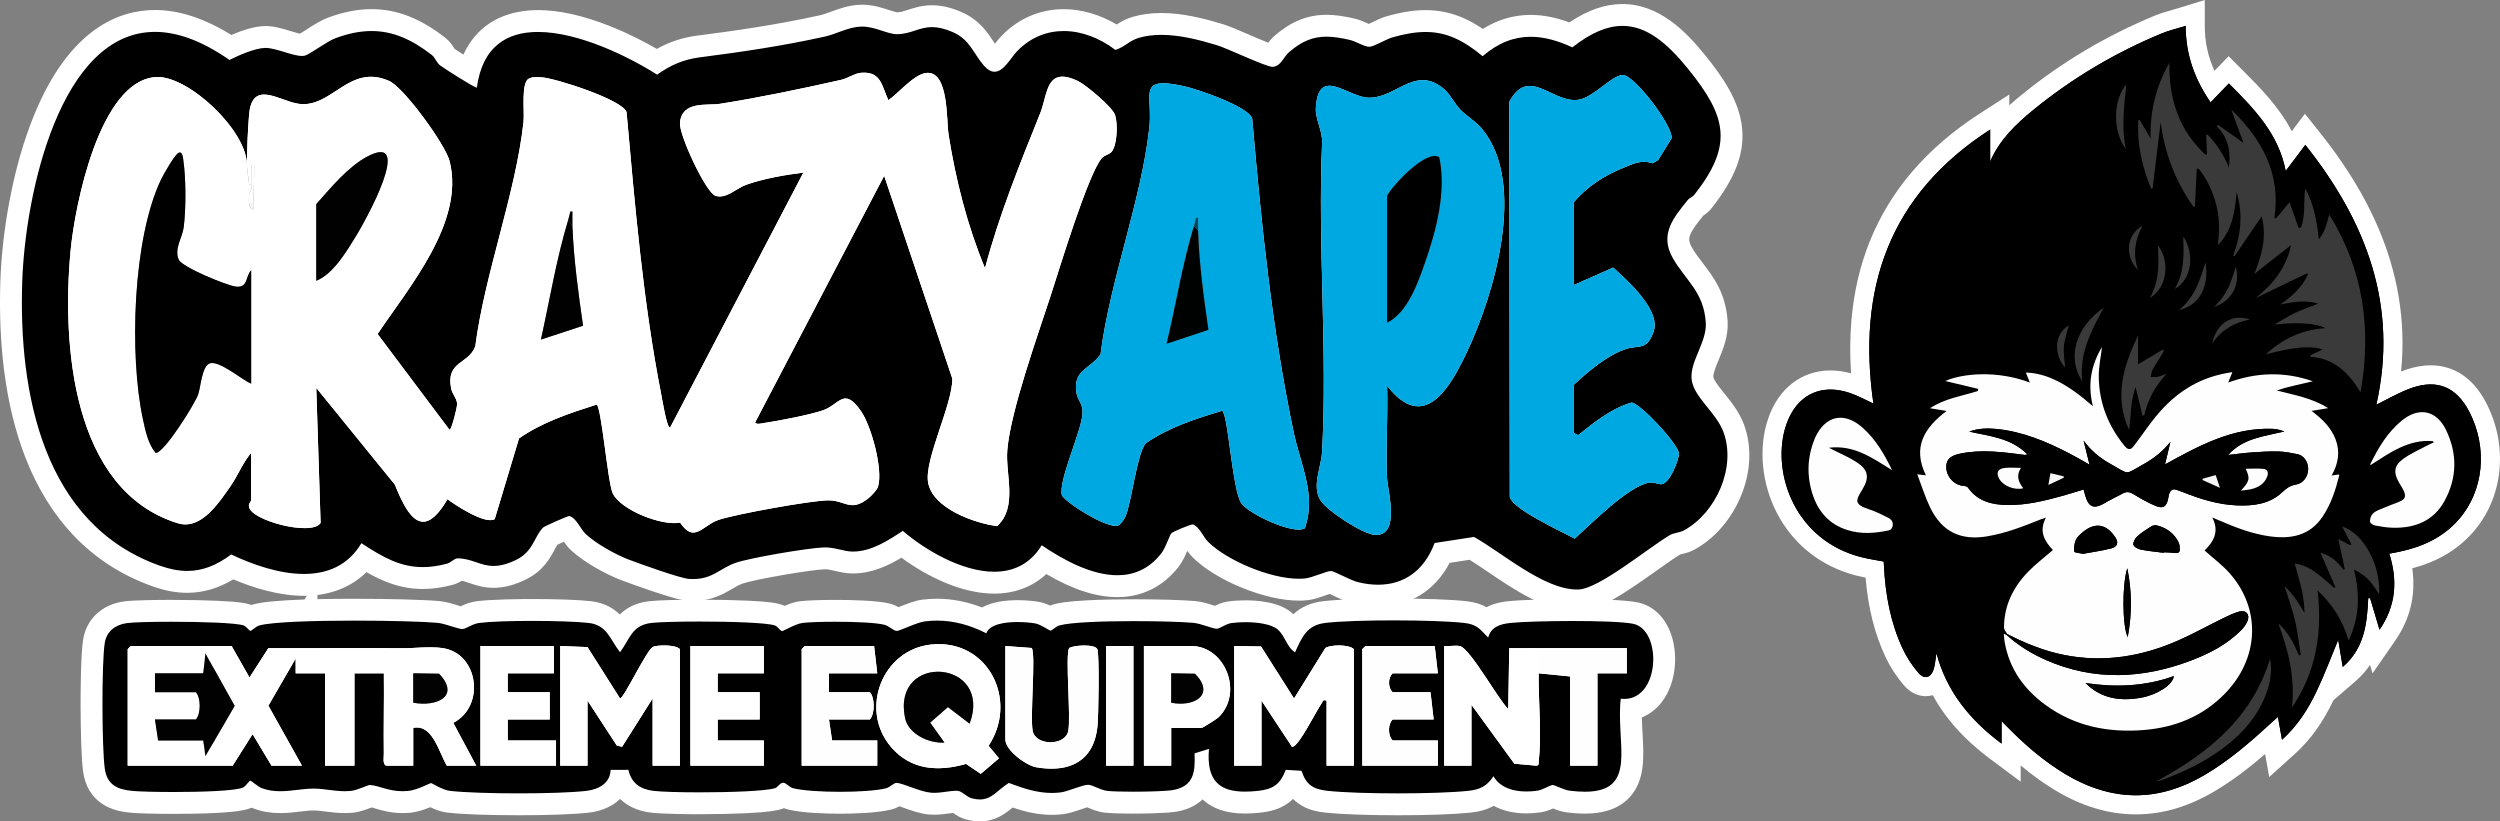 <svg viewBox="0 0 3926.97 1290.16" xmlns="http://www.w3.org/2000/svg">
  <rect x="0" y="0" width="3926.97" height="1290.16" fill="#808080" stroke="none"/>
  <defs>
    <style>
      .cls-1, .cls-2, .cls-3, .cls-4, .cls-5, .cls-6, .cls-7, .cls-8, .cls-9, .cls-10, .cls-11, .cls-12, .cls-13, .cls-14 {
        stroke-width: 0px;
      }

      .cls-2 {
        fill: #f7f7f7;
      }

      .cls-3 {
        fill: #f6f6f6;
      }

      .cls-4 {
        fill: #3a3a3a;
      }

      .cls-5 {
        fill: #393939;
      }

      .cls-6 {
        fill: #fdfdfd;
      }

      .cls-7 {
        fill: #fff;
      }

      .cls-8 {
        fill: #fefefe;
      }

      .cls-9 {
        fill: #f4f4f4;
      }

      .cls-10 {
        fill: #004760;
      }

      .cls-11 {
        fill: #00a8e2;
      }

      .cls-12 {
        fill: #010101;
      }

      .cls-13 {
        fill: #000101;
      }

      .cls-14 {
        fill: #020202;
      }
    </style>
  </defs>
  <g data-name="Layer 3" id="Layer_3">
    <g>
      <path d="M2476.9,943.19c-42.77,0-89.33-31.55-130.41-59.39-12.39-8.4-24.2-16.4-34.47-22.47l-46.4,7.16c-9.06,20.08-21.58,36.01-37.33,47.44-18.04,13.1-39.44,19.74-63.62,19.74-11.57,0-23.76-1.57-36.22-4.66-7.67-1.91-17.85-6.72-27.69-11.38-3.59-1.7-8.2-3.88-11.07-5.08-2.96.87-7.74,2.53-11.18,3.73-9.51,3.32-18.49,6.45-25.52,7.29-4.01.48-8.3.72-12.76.72-47.81,0-119.72-29.05-153.88-62.18-4.79-4.65-8.31-10.05-11.42-14.83-1.32-2.03-3.03-4.65-4.59-6.68-5.58,2.1-13.29,5.34-17.6,7.45-.65,1.48-1.43,3.34-2.06,4.87-3.26,7.86-7.33,17.63-13.22,25.16-21.11,27-48.8,40.68-82.29,40.68-33.31,0-70.9-13.4-114.55-40.91-19.62,23.24-46.59,35.42-78.92,35.42-25.89,0-54.59-7.6-85.31-22.59-20.52-10.01-41.25-23.11-59.48-37.52-21.89,14.04-47.94,28.43-77.44,28.43-8.54,0-16.15-1.77-23.52-3.48-6.81-1.58-13.23-3.07-19.99-3.07-.62,0-1.25.01-1.89.04-23.58.99-110.92,15.7-132.77,23.17-7.44,2.54-13.62,6.19-20.16,10.04-13.08,7.71-27.9,16.45-52.65,16.45-2.39,0-4.88-.08-7.38-.25-19.51-1.28-99.15-31.26-99.94-31.56-21.66-8.29-54.54-26.34-72.82-43.49-4.66-4.37-8.09-9.55-11.4-14.56-1.39-2.1-3.36-5.08-5.11-7.27-8.74,3.61-22.87,9.92-27.76,12.5-2.85,3.3-5.24,7.8-7.96,12.91-6.46,12.13-15.3,28.74-37.28,39.58-15.76,7.78-29.99,11.56-43.48,11.56s-23.81-3.59-33.07-6.76c-7.3-2.5-13.69-4.68-21.08-5.06-.39.27-.8.55-1.16.8-3.23,2.26-7.66,5.36-13.6,6.93-15.08,3.99-28.95,5.92-42.4,5.92-35.35,0-63.29-13.51-91.72-31.34-22.33,27.61-54.8,42.08-94.9,42.08-40.21,0-81.9-14.38-112.4-28.03-23.68,15.85-46.42,23.29-70.86,23.29-15.23,0-30.95-2.93-48.08-8.95-88.37-31.09-152.28-95.67-189.95-191.95-29.04-74.23-41.96-165.45-38.4-271.12,2.28-67.56,17.04-169.91,51.67-254.54C110.77,86.34,170.95,32.9,243.45,32.9c36.84,0,76.64,13.96,118.43,41.51,15.47-7.2,37.22-15.78,53.84-16.3.47-.01.95-.02,1.43-.02,10.76,0,22.89,3.68,34.62,7.24,8.33,2.53,17.78,5.4,22.54,5.4h.02c3.25-1.46,11.2-6.54,16.59-9.98,10.32-6.59,20.99-13.41,29.57-16.64,22.47-8.45,43.12-12.56,63.14-12.56,35.63,0,69.06,13.11,105.21,41.26,4.94,3.84,7.83,8.48,10.15,12.2.9,1.45,2.27,3.64,2.89,4.15,3.25,2.47,20.89,13.81,34.97,22.4,6.69-23.63,18.28-42.24,34.61-55.48,18.89-15.32,43.66-23.09,73.62-23.09,60.24,0,134.11,31.93,186.73,63.81,21.27-13.48,41.5-20.75,65.8-23.86,56.61-7.25,123.96-16.74,194.29-32.23,6.03-1.33,12.44-3.69,19.23-6.19,11.99-4.41,25.58-9.42,40.88-9.95.77-.03,1.53-.04,2.3-.04,13.65,0,26.09,4.03,37.06,7.59,6.64,2.15,13.5,4.38,17.31,4.38,8.43,0,15.24-2.23,23.14-4.82,9-2.94,19.2-6.28,32.19-6.28,12.09,0,24.81,2.94,38.88,8.99,23.78,10.23,34.39,26.54,43.74,40.93,3.8,5.85,7.4,11.38,11.76,16.34,1.88,2.14,3.19,3.14,3.9,3.59,3.48-1.97,9.9-10.44,13.1-14.66,3.37-4.44,6.85-9.04,10.6-12.85,23.29-23.69,52.66-36.21,84.92-36.21,27.9,0,57.11,9.6,83.19,27.21,2.05-1.18,4.16-2.55,6.41-4.03,6.44-4.21,13.75-8.98,23.62-11.84,12.19-3.52,25.69-5.31,40.12-5.31,31.76,0,64.11,8.46,91.56,16.74,8.35,2.52,22.54,8.63,38.97,15.71,13.56,5.84,35.58,15.32,43.42,17.44,1.19-1.16,3.08-3.81,4.4-5.66,2.87-4.03,6.45-9.04,11.55-13.41,22.6-19.36,44-27.99,69.39-27.99,11.47,0,23.95,1.7,40.46,5.52,5.7,1.32,11.44,3.87,17,6.34,2.9,1.29,7.07,3.14,9.37,3.84,2.98-1.02,8.91-3.89,12.63-5.7,6.66-3.23,13.55-6.57,19.5-8.27,21.43-6.13,39.97-9.11,56.67-9.11,31.47,0,58.89,10.06,89.67,33.28,23.75-17.3,48.57-25.74,75.5-25.74,19.71,0,40.45,4.59,63.12,13.99,28.59-20.91,55.21-31.1,81.12-31.1,50.23,0,88.63,39.55,116.47,74,17.02,21.06,28.89,38.16,37.34,53.81,9.97,18.45,15.55,35.65,17.06,52.58,3.08,34.73-10.57,69.39-44.26,112.38-3.68,4.7-8.07,7.39-10.69,8.99-.16.1-.34.21-.51.31l-1.82,2.26c-22.78,28.31-33.99,44.26-19.44,69.44,5.65,9.78,12.25,18.43,18.64,26.8,16,20.96,32.54,42.63,35.16,81.06,1.34,19.65-6.15,37.67-12.77,53.58-5.28,12.69-10.26,24.67-9.6,34.47.7,10.38,10.59,22.65,21.06,35.65,10.35,12.85,22.08,27.41,28.3,44.54,10.99,30.23,9.23,65.61-4.93,99.62-13.56,32.54-37.34,59.97-65.25,75.25-5.4,2.95-10.79,4.21-15.12,5.21-2.63.61-5.35,1.24-6.61,1.98-9.54,5.63-23.77,15.74-38.84,26.43-49.31,35-86.16,59.88-111.46,61.21-1.45.08-2.94.12-4.42.12ZM2388.72,776.56c2.19,2.57,8.68,8.7,26.89,19.54,15.64,9.3,33.55,18.34,47.95,25.6,2.52,1.27,4.93,2.49,7.18,3.63,1.56-1.45,3.19-2.98,4.9-4.58,41.84-39.09,81.88-74.59,111.83-79.47,2.11-.34,4.26-.52,6.37-.52,5.41,0,9.82,1.13,12.93,2.02,4.61-5.5,10.9-19.94,12.99-28.81-2.54-4.88-10.81-16.97-26.99-34.5-14.87-16.1-25.7-25.17-30.98-28.81-25.23,8.84-48.3,27.23-70.67,45.05l-10.18,8.11-25.81-13.15v-93.83l5.43-5.09c34.83-32.63,63.9-52.29,88.86-60.11,7.24-2.27,13.35-2.98,18.26-3.55,3.21-.37,6.53-.76,7.46-1.41.43-.29,2.73-2.22,6.03-11.13,2.96-7.98-2.29-21.31-14.77-37.53-10.71-13.92-24.6-27.26-35.71-37.46l-75.57,33.47v-162.98l4.09-4.81c21.24-24.98,49.73-44.75,84.66-58.76,1.53-.61,3.02-1.22,4.47-1.82,10.32-4.24,20.99-8.62,33.86-8.62,3.49,0,6.96.31,10.46.95l15.13-24.5c-2.51-7.08-10.97-22.55-25.46-41.62-15.38-20.24-28.65-32.86-34.32-36.41-4.7,1.98-14.07,9.03-19.92,13.43-13.85,10.42-29.56,22.23-45.77,24.73-2.93.45-5.95.68-8.98.68-17.1,0-32.2-7.12-45.52-13.4-9.51-4.48-18.5-8.72-24.93-8.72-2.12,0-7.47,0-14.95,12.17l.76,612.22ZM2093.85,225.8c-3.29,76.14-1.39,155.46.45,232.18,2.01,83.48,4.08,169.8-.49,252.92-.52,9.44-2.54,18.6-4.5,27.46-3.39,15.33-6.32,28.57-.71,38.21,2.12,3.65,14.34,14.91,33.84,27.5,21.67,13.99,35.42,18.89,38.69,19.07h.2c2.54,0,3.02-.56,3.18-.75.57-.66,3.38-4.67,3.17-18.64-.16-10.97-2.14-23.69-3.73-33.91-1.2-7.73-2.24-14.41-2.45-19.64-.99-25.35-.51-51-.04-75.81.42-22.36.85-45.49.18-67.91l-1.58-52.79,32.33,41.77c9.04,11.68,22.49,25.6,35.22,25.6,25.26,0,51.8-55.74,60.52-74.06,25.54-53.65,45.53-118.04,53.48-172.25,7.25-49.47,8.62-117.45-26.09-160.37-4.76-5.88-11.01-10.82-17.63-16.05-5.35-4.23-10.88-8.6-16.03-13.79-5-5.04-9.33-11.32-13.51-17.4-3.48-5.05-7.42-10.78-10.26-13.28-10.92-9.63-18.48-10.74-23.23-10.74-9.6,0-20.42,5.51-31.88,11.35-14.94,7.61-31.88,16.24-52.24,16.24-14.01,0-27.99-6.01-40.33-11.31-8.16-3.51-17.42-7.48-22.3-7.48-.08,0-.16,0-.22,0-.79,1.19-3.12,5.72-3.88,18.57-.35,5.83,1.85,13.29,4.18,21.18,3.01,10.19,6.42,21.74,5.65,34.16ZM1082.59,811.33c3.56,5.32,5.88,7.25,6.8,7.88,2.18-.74,6.73-3.83,9.84-5.93,6.16-4.18,13.83-9.38,23.23-12.67,27.79-9.74,151.27-31.77,178.54-31.86h.23c11.84,0,20.65,2.83,27.73,5.1,4.25,1.36,7.61,2.44,10.25,2.44,1.3,0,5.27,0,14.24-7.21,3.52-2.83,8.19-8.05,9.45-10.22,1.93-7.09,1.83-24.45-4.65-51.1-5.29-21.75-13.3-42.71-19.92-52.15-5.53-7.89-8.92-10.95-10.45-12.07-1.66.92-4.27,2.78-6.29,4.23-5.99,4.28-13.44,9.61-23.65,13.12-22.23,7.64-73.16,17.3-95.42,20.56-.43.06-.94.17-1.49.27-2.56.49-6.06,1.16-9.86,1.16-11.7,0-17.37-6.38-19.72-10.19l-5.12-8.32,225.96-431.87,120.81,359.48v2.8c.04,22.08-9.75,51.49-20.12,82.62-9.26,27.82-20.79,62.45-18.24,77.45,4.37,25.73,50.24,46.44,85.04,53.1,11-15.5,8.92-38.3,6.74-62.28-1.22-13.37-2.48-27.2-1.38-40.2,4.55-53.7,35.03-144.83,57.28-211.37,4.49-13.43,8.74-26.12,12.26-36.99,1.73-5.35,4.01-12.53,6.64-20.84,26.34-83.14,56.07-173.87,75.41-198.08,4.85-6.07,10.93-8.87,14.96-10.72.5-.23,1.1-.51,1.6-.75,3.67-6.85,5-30.93,2.08-40.25-4.76-9.09-39.49-38.93-49.82-43.82-9.38-4.44-14.53-5.1-16.76-5.1-1.88,0-2.83,0-4.73,3.15-2.91,4.82-5.14,13.24-7.3,21.38-1.96,7.39-3.98,15.02-6.96,22.42l-2.36,5.88c-31.99,79.5-62.2,154.59-83.63,235.3l-13.03,49.07-19.44-46.89c-26.29-63.4-45.91-135.35-58.32-213.85-.84-5.31-1.27-12.4-1.77-20.6-.89-14.69-2.01-32.98-5.78-46.96-2.63-9.74-6.02-14.83-8.02-14.83-.18,0-.36.01-.57.03-7.46.73-23.13,15.08-32.49,23.65-6.74,6.18-13.11,12.01-19.07,16.17l-16.64,11.62-8.71-18.34c-2.48-5.21-4.42-10.35-6.14-14.87-6.65-17.52-8.14-18.55-16.79-18.55-.97,0-2,.04-3.08.12-2.54.19-6.93,2.19-11.18,4.12-5.31,2.42-11.33,5.15-18.24,6.71-74.94,16.93-139.24,29.63-191.11,37.76-5.44.85-11.21,1.02-17.31,1.19-27.09.78-30.03,3.98-30.91,12.88.15,4.95,6.15,24.46,18.75,51.31,11.81,25.14,22.1,41.14,26.67,45.99.02,0,.04,0,.06,0,3.99,0,10.22-3.76,16.25-7.4,5.65-3.41,12.05-7.27,19.3-9.92,27.11-9.9,66.17-16.82,93.68-20l32.22-3.72-229.2,438.55-10.45.08c-8.99,0-15.6-5.6-19.65-16.66-1.36-3.72-2.74-8.59-4.22-14.89-2.45-10.46-4.61-22.48-5.9-29.67-.38-2.11-.67-3.76-.87-4.75-27.16-137.99-40.04-281.42-52.5-420.14l-1.87-20.75c-4.63-3.88-19.92-13.19-55.07-25.84-30.38-10.93-55.87-17.31-62.6-17.71-.71-.04-1.41-.09-2.11-.13-1.9-.12-3.69-.24-5.22-.24-.57,0-1.06.02-1.48.05-1.79,7.6-1.44,25.42-1.28,33.56.17,8.39.31,15.64-.29,21.14-6.47,59.58-22.98,123-38.96,184.34-14.68,56.38-29.86,114.68-36.9,168.95l-.25,1.92-.67,1.82c-5.89,15.98-17.39,24.44-25.79,30.62-10.79,7.94-14.43,10.62-11.39,26.26.3,1.53,1.57,3.84,2.91,6.29,2.61,4.76,6.19,11.27,6.75,19.63.32,4.79-1.27,13.79-4.73,26.75-5.68,21.27-8.94,24.76-11.1,27.07-3.49,3.74-8.16,5.8-13.13,5.81l-8.69-.12-125.43-167.1,6.77-10.12c7.41-11.07,15.53-22.57,24.13-34.75,46.93-66.44,105.33-149.13,86.59-223.07-2.09-8.24-16.27-33.09-38.42-62.91-24.87-33.47-41.95-49.38-46.88-51.55-7.65-3.37-14.7-5.01-21.56-5.01-15.92,0-30.14,9.31-45.2,19.16-17.07,11.17-36.41,23.82-60.8,23.82-3.09,0-6.24-.21-9.35-.62-9.54-1.26-19.13-4.67-28.41-7.98-8.9-3.17-18.11-6.45-24.01-6.45-2.1,0-2.41.36-2.61.6-.5.59-3.05,4.14-3.97,15.54-2.06,25.53-3.33,55.36-3.25,76.04.01.64.02,1.27,0,1.9l-34.35-.05v-1.41c-.5-19.82-18.7-49.85-46.41-76.56-27.1-26.13-57.95-43.69-76.77-43.69-.63,0-1.24.02-1.83.06-15.56,1.1-30.73,10.85-45.1,28.99-13.65,17.24-26.3,41.59-37.58,72.36-21.63,58.99-32.2,125.41-35.04,155.36-4.92,51.94-9.42,152.6,15.77,243.24,24.96,89.83,72.24,146.14,140.52,167.37,2.33.72,4.55,1.08,6.81,1.08,20.31,0,41.05-29.92,54.78-49.72l2.29-3.31c4.32-6.2,8.08-13.09,12.07-20.39,6.06-11.08,12.32-22.54,21.25-32.89l30.18-34.98v120.41c0,3.07-.76,5.63-1.68,7.69,10.38,7.43,42.41,19,68.28,19,3.41,0,5.96-.23,7.82-.51l-8.13-253.02,157.21,193.54.97,2.44c18.69,46.94,28.17,47.48,28.57,47.48.08,0,8.22-.73,23.26-26.79l9.66-16.74,15.49,11.56c15.73,11.74,38.34,24.65,51.04,28.42l36.34-120.78,4.89-3.42c39.66-27.72,85.72-42.4,126.35-55.36l3.79-1.21,3.94.58c12.48,1.85,15.89,14.11,17.17,18.72,1.17,4.22,2.39,9.99,3.71,17.63,2.33,13.45,4.75,31.35,7.1,48.65,3.1,22.84,7.77,57.33,10.55,64.11,2.66,5.36,12.74,14.8,32.52,23.95,16.89,7.81,36.01,12.86,48.69,12.86,2.26,0,4.22-.16,5.82-.47l11.17-2.15,6.34,9.45ZM1922.27,628.35c14.86,2.43,17.94,18.95,20.42,32.23,2.12,11.35,4.18,26.32,6.36,42.17,3.35,24.31,9.57,69.57,14.92,77.94,1.7,2.41,12.3,11.01,32.57,20.55,15.24,7.18,30.23,12.13,39.76,13.23,7.22-30.32-1.46-60.42-10.6-92.12-3.75-13-7.62-26.44-10.53-40.27-35.22-167.72-52.04-340.79-64.96-490.33-2.86-2.71-12.71-10.37-41.83-22.14-22.34-9.03-44.52-15.78-52.47-17.5-12.7-2.74-22.4-4.13-28.84-4.13-1.97,0-3.34.13-4.23.27-.51,3.57-.18,10.92.08,16.51.47,10.38,1.06,23.29-.59,38.22-6.57,59.43-23.12,122.75-39.12,183.99-14.98,57.33-30.48,116.61-37.48,171.77l-.55,4.35-2.57,3.55c-7.25,10.03-15.54,16.59-22.2,21.86-11.42,9.03-14.86,11.76-12.55,26.06.35,2.18,1.16,3.79,2.82,6.92,3.3,6.25,7.81,14.82,6.8,29.67-1,14.65-8.44,36.54-16.33,59.71-4.77,14.03-9.71,28.53-12.95,40.76-2.79,10.53-3.5,16.37-3.62,19.39,4.66,4.37,15.26,12.55,30.73,21.6,16.64,9.73,28.58,14.46,34.33,15.85,1.11-1.53,2.23-3.34,2.63-4.3,3.43-8.68,7.06-26.46,10.56-43.64,7.46-36.6,13.09-61.55,22.97-74.42l1.6-2.09,2.16-1.51c36.63-25.7,78.27-39.49,124.96-53.64l3.81-1.16,3.93.64Z" class="cls-1"></path>
      <path d="M2548.6,40.67c37.51,0,69.63,26.19,103.11,67.62,60.14,74.42,71.61,118.74,9.98,197.37-3.16,4.04-8.07,5.4-10.1,7.93-22.17,27.67-45.75,54.13-23.71,92.27,20.25,35.04,48.26,52.46,51.54,100.43,2.09,30.6-24.26,59.8-22.37,88.03,1.93,28.7,38.69,52.81,50.36,84.91,19.95,54.91-11.58,126.17-62.29,153.93-6.88,3.76-15.36,3.43-22.21,7.47-33.46,19.75-110.48,83.6-142.48,85.29-1.16.06-2.34.09-3.51.09-52.06,0-118.56-58.77-161.55-82.58l-61.91,9.55c-16.27,43.44-48.1,65.5-88.76,65.5-10.18,0-20.91-1.38-32.08-4.16-11.45-2.84-36.56-17.05-41.76-17.4-.09,0-.19,0-.3,0-6.02,0-29.47,10.39-39.57,11.59-3.4.41-6.99.6-10.72.6-45.12,0-112.12-28.44-141.92-57.34-8.75-8.49-13.46-23.44-24.38-28.08-.04,0-.09,0-.14,0-4.17,0-31.82,11.59-33.85,14.01-3.47,4.16-8.45,22.11-16.02,31.79-19.38,24.77-43.42,34.09-68.76,34.09-40.96,0-85.32-24.34-118.86-47.08-18.48,30.19-45.32,41.59-74.61,41.59-50.72,0-108.8-34.2-143.61-64.22-23.17,15.28-49.4,32.55-78.62,32.55-.02,0-.04,0-.06,0-13.69-.01-26.83-6.55-43.46-6.55-.86,0-1.73.02-2.61.05-25.13,1.05-114.43,16.15-137.61,24.08-24.9,8.52-35.65,25.57-67.25,25.57-2,0-4.08-.07-6.26-.21-13.75-.9-78.38-24.14-94.93-30.47-20.56-7.87-51.26-25.02-67.21-39.98-8.58-8.05-14.24-24.88-25.83-28.43,0,0-.01,0-.02,0-2.45,0-38.87,15.94-41.16,18.22-14.17,14.14-14.99,37.23-41.86,50.49-14.77,7.29-26.18,9.78-35.88,9.78-21.16,0-34.23-11.88-56.43-11.88-.06,0-.11,0-.16,0-5.42.01-10.26,6.66-16.71,8.37-13.86,3.66-26.35,5.35-38.01,5.35-34.78,0-62.15-15.04-96.32-37.58-21.25,35.75-54.42,48.32-90.3,48.32-38.76,0-80.69-14.66-114.22-30.61-23.13,17.25-45.08,25.87-69.05,25.87-13.32,0-27.26-2.66-42.38-7.98C67.78,824.12,29.03,617,34.91,442.56,39.61,302.9,95.08,50.08,243.45,50.08c33.96,0,72.78,13.24,116.99,44.11,14.66-7.39,39.56-18.41,55.82-18.91.3,0,.6-.01.9-.01,16.11,0,42.24,12.64,57.16,12.64,1.26,0,2.44-.09,3.53-.29,8.1-1.46,34.82-22.21,48.69-27.42,20.55-7.73,39.32-11.46,57.1-11.46,33.34,0,63.18,13.13,94.66,37.64,5.26,4.09,7.24,11.96,13.2,16.48,5.97,4.53,53.44,34.82,57.44,34.82.03,0,.06,0,.09,0,8.74-65.31,47.93-87.49,96.06-87.49,63.14,0,141.67,38.14,187.09,67.08,21.36-15.14,41.33-23.9,67.62-27.27,66.02-8.45,129.93-17.98,195.8-32.49,18.51-4.08,36.52-15.04,57.01-15.74.57-.02,1.14-.03,1.71-.03,20.14,0,40.1,11.97,54.37,11.97h0c22.02,0,34.53-11.1,55.32-11.1,8.78,0,19.03,1.97,32.1,7.6,27.78,11.95,32.99,34.18,49.39,52.83,6.09,6.93,11.63,9.66,16.73,9.66,14.6,0,25.67-22.35,36.02-32.88,21.26-21.62,46.72-31.07,72.67-31.07,28.01,0,56.57,11.01,81.04,29.62,13.8-3.93,22.33-14.71,36.97-18.95,11.32-3.27,23.23-4.64,35.35-4.64,29.32,0,59.9,7.96,86.6,16.01,17.9,5.4,77.14,34.17,87.87,34.17.11,0,.22,0,.32,0,13.25-.82,16.41-15.02,26.29-23.49,20.32-17.4,37.94-23.86,58.22-23.86,11.11,0,23.01,1.94,36.59,5.08,9.35,2.16,23.09,10.84,30.52,10.84.03,0,.06,0,.1,0,7.28-.07,26.1-11.87,36.49-14.84,19.37-5.54,36.28-8.44,51.95-8.44,31.7,0,58.27,11.91,89.65,38.02,24.68-21.19,49.5-30.48,75.52-30.48,20.87,0,42.52,5.98,65.48,16.61,29.5-23.38,55.19-33.72,78.76-33.72M1130.68,308.61c14.33,0,26.8-13.01,41.45-18.36,25.56-9.33,63.14-16,89.76-19.07l-209.4,400.67s0,0,0,0c-5.12,0-12.29-44.52-13.79-52.1-28.6-145.35-41.2-295.99-54.51-443.5-5.67-19.36-111.83-53.49-133.36-54.77-2.84-.17-5.62-.41-8.35-.41-4.01,0-7.93.51-11.85,2.5-12.52,6.22-6.59,52.07-8.27,67.56-12.25,112.86-60.97,238.42-75.81,352.94-10.47,28.38-46.33,22.79-37.93,66.09,1.73,8.92,8.8,15.23,9.38,23.8.4,5.89-8.84,41.29-11.83,41.29,0,0,0,0,0,0l-113.05-150.61c49.44-73.89,137.36-175.88,113.1-271.59-6.62-26.1-71.81-115.73-95.03-125.96-10.38-4.57-19.79-6.46-28.49-6.46-41.47,0-66.89,42.98-106.01,42.98-2.32,0-4.68-.15-7.1-.47-17.19-2.27-38.53-14.58-54.66-14.58-12.39,0-21.71,7.27-23.7,31.94-1.91,23.74-3.4,54.59-3.31,77.63-1.15-53.57-89.81-137.18-140.34-137.18-1.03,0-2.04.03-3.03.1-88.66,6.25-127.07,203.2-133.61,272.22-13.8,145.65,1.22,376.7,168.29,428.63,4.07,1.27,8.04,1.85,11.9,1.85,30.7,0,54.75-36.8,71.17-60.39,11.61-16.68,18.95-36.49,32.23-51.87v74.21c0,1.55-4.61,6.11-3.44,9.72.89,15.98,53.78,34.15,87.22,34.15,12.14,0,21.72-2.4,25.31-8.16l-6.81-212.15,123.41,151.94c12.62,31.7,26.63,58.3,44.53,58.3,11.04,0,23.55-10.11,38.14-35.38,11.9,8.88,48.28,32.92,67.29,32.92,2.71,0,5.06-.49,6.95-1.58l38.15-126.8c36.51-25.52,79.62-39.65,121.73-53.07,7.55,1.12,17.58,123.07,25.53,139.5,11.43,23.61,65.19,46.61,96.72,46.61,3.29,0,6.34-.25,9.07-.78,7.76,11.57,14.35,15.62,20.71,15.62,11.83,0,22.85-14.01,39.11-19.7,25.28-8.86,146.72-30.8,172.92-30.89.06,0,.12,0,.18,0,16.79,0,26.28,7.54,37.98,7.54,6.91,0,14.59-2.63,25.01-11,4.61-3.71,13.27-12.58,14.95-18.03,8.25-26.77-10.6-95.62-26.78-118.69-10.38-14.8-17.69-19.79-24.25-19.79-10.59,0-19.24,13-35.78,18.69-20.3,6.98-69.97,16.54-92.33,19.81-2.2.32-5.8,1.25-8.87,1.25-2.21,0-4.14-.48-5.09-2.01l202.76-387.53,107.09,318.65c.06,41.36-44.24,126.9-38.13,162.93,6.9,40.62,72.38,64.02,108.48,68.67,32.86-30.1,12.75-81.44,15.98-119.47,5.29-62.38,48.14-180.85,68.77-244.52,13.48-41.6,57.33-186.2,79.13-213.49,4.25-5.32,11.87-5.98,15.56-10.09,9.57-10.64,10.19-45.23,5.81-58.19-4.29-12.69-45.7-47.39-58.63-53.51-9.96-4.72-17.82-6.76-24.11-6.76-25.5,0-25.19,33.51-34.93,57.72-32.21,80.08-64.41,159.4-86.66,243.19-27.72-66.85-45.9-138.35-57.22-209.96-3.49-22.09.36-96.88-32.54-96.89-.73,0-1.47.04-2.23.11-19.32,1.88-43.93,31.81-59.73,42.84-10.18-21.43-10.96-43.24-38.45-43.24-1.38,0-2.83.06-4.36.17-10.19.76-20.45,8.62-31.93,11.21-60.14,13.58-129.31,28.04-189.99,37.55-20.32,3.19-59.45-5.21-62.69,29.71-1.72,18.5,39.65,107.75,55.4,114.67,2.47.79,4.87,1.14,7.22,1.14M2473.37,157.12c-25.43,0-48.98-22.12-70.46-22.12-11.29,0-22.01,6.11-32.13,24.77l.77,621.14c6.14,20.06,81.38,53.83,101.94,65.24,24.97-22.48,84.47-82.65,116.76-87.92,1.27-.21,2.47-.3,3.61-.3,6.36,0,10.76,2.76,14.97,2.76.2,0,.41,0,.61-.02,13.24-.88,26.4-35.31,27.96-47.66-.39-14.52-60.36-79.41-74.6-80.69-31.41,9.02-58.76,31.14-83.91,51.18l-6.58-3.35v-75.86c21.91-20.52,53.38-47.21,82.26-56.26,20.67-6.48,31.81,2.94,42.72-26.51,12.42-33.51-39.85-79.91-63.3-101.2l-61.68,27.31v-130.27c20.76-24.41,48.32-42.05,77.97-53.95,11.68-4.69,20.97-9.2,31.94-9.2,4.21,0,8.66.66,13.59,2.24l8.65-4.85,21.23-34.37c2.29-19.58-57.77-98.32-76.12-99.37-.21-.01-.43-.02-.65-.02-16.64,0-45.91,35.21-69.18,38.8-2.13.33-4.25.48-6.36.48M2150.75,153.5c-20.22,0-45.16-18.79-62.62-18.79-11.44,0-19.66,8.05-21.26,34.72-1.07,17.91,11.04,36.81,9.82,55.44-6.93,159.65,8.69,326.27-.03,485.09-1.37,24.94-16.16,52.46-2.91,75.25,9.66,16.6,67.87,54.8,87.06,55.1.17,0,.35,0,.52,0,38.79,0,18.16-69.71,17.34-90.79-1.86-47.69,1.57-95.87.14-143.57,17.87,23.08,34.1,32.26,48.8,32.26,32.57,0,57.57-45.08,76.02-83.85,43.24-90.83,94.93-264.62,25.24-350.81-10.21-12.62-24.2-20.44-34.82-31.14-8.35-8.42-16.27-24.12-24.6-31.46-12.51-11.04-23.84-15.04-34.59-15.04-28.24,0-52.54,27.59-84.11,27.59M1752.48,826.09c1.59,0,2.94-.22,4.02-.7,4.14-1.82,9.96-10.41,11.73-14.9,9.83-24.85,17.37-95.93,31.19-113.93,35.87-25.16,78.61-38.7,120.08-51.26,9.34,1.53,16.04,124.44,30.31,145.1,10.26,14.86,64.41,41.47,90.12,41.47,4.05,0,7.39-.66,9.75-2.13,18.42-52.2-6.91-99.85-17.69-151.19-34.03-162.02-50.8-327.42-65.01-492.36-6.27-19.15-86.9-46.43-107.44-50.86-14.14-3.05-24.67-4.52-32.46-4.52-33.26,0-16.99,26.65-21.81,70.3-12.55,113.56-61.93,240.1-76.57,355.48-17.5,24.21-43.68,24.28-37.79,60.73,2.02,12.53,10.58,15.93,9.44,32.69-1.97,29.01-38.52,105.36-32.21,128.34,9.78,13.98,64.82,47.76,84.36,47.76M387.92,258.12c.01.51.01,1.02,0,1.53,0-.51,0-1.01,0-1.53M2548.6,6.32h0c-27.22,0-54.67,9.49-83.44,28.91-21.41-7.93-41.44-11.81-60.8-11.81-17.53,0-34.66,3.27-50.92,9.72-8.2,3.25-16.31,7.37-24.25,12.31-10.73-7.31-21.16-13.11-31.49-17.55-18.81-8.08-37.94-12.01-58.5-12.01-18.32,0-38.4,3.2-61.39,9.77-7.39,2.11-14.95,5.78-22.27,9.33-1.58.77-3.53,1.71-5.37,2.57-.77-.34-1.51-.67-2.17-.96-6.01-2.67-12.81-5.7-20.11-7.38-17.83-4.12-31.5-5.96-44.33-5.96-29.38,0-54.98,10.21-80.56,32.12-4.57,3.91-8.08,8.04-10.88,11.71-9.33-3.69-21.84-9.07-30.53-12.82-16.91-7.28-31.52-13.57-40.81-16.37-28.65-8.64-62.53-17.47-96.52-17.47-16.05,0-31.16,2.01-44.89,5.99-10.62,3.07-18.91,7.94-25.29,12.04-26.41-15.62-55.29-24.06-83.17-24.06-36.97,0-70.57,14.29-97.17,41.34-4.06,4.13-7.56,8.62-10.91,13.02-.59-.9-1.19-1.82-1.8-2.76-9.62-14.8-22.8-35.07-51.36-47.35-16.26-6.99-31.2-10.39-45.67-10.39-15.73,0-27.82,3.96-37.53,7.14-7.59,2.48-12.2,3.91-17.49,3.96-2.28-.28-8.3-2.24-12.32-3.54-11.58-3.76-26-8.43-42.36-8.43-.96,0-1.93.02-2.89.05-18.06.62-33.68,6.37-46.23,10.99-6.22,2.29-12.1,4.46-16.99,5.53-69.67,15.34-136.54,24.76-192.78,31.96-23.09,2.96-43.41,9.57-63.65,20.93-18.33-10.61-44.03-24.11-73.86-35.92-42.05-16.66-80.01-25.1-112.84-25.1s-62.41,9.06-84.44,26.92c-13.89,11.26-24.81,25.66-32.68,43.04-5.81-3.69-10.91-7.02-13.89-9.04-.17-.28-.35-.56-.5-.81-2.72-4.36-6.82-10.95-14.17-16.67-39.32-30.62-76.11-44.89-115.77-44.89-22.12,0-44.75,4.47-69.19,13.66-10.27,3.86-21.71,11.17-32.77,18.24-3.17,2.02-7.4,4.73-10.63,6.66-4.07-.94-9.98-2.74-14.28-4.04-12.93-3.93-26.3-7.99-39.61-7.99-.66,0-1.32.01-1.96.03-16.09.5-35.13,6.8-51.87,13.99-41.78-26.03-82.03-39.21-119.87-39.21-55.81,0-134.07,28.66-189.94,165.22-16.23,39.66-29.23,85.09-38.65,135.01C6.85,358.38,1.91,401.76.57,441.41c-1.66,49.2.29,96.2,5.78,139.68,6.43,50.87,17.8,97.39,33.79,138.27,18.49,47.26,43.48,87.81,74.29,120.53,34.62,36.77,77,64.15,125.96,81.37,18.98,6.68,36.57,9.92,53.78,9.92,24.79,0,48.61-6.93,72.34-21.1,31.17,13.16,71.45,25.84,110.93,25.84s73.32-12.76,98.17-37.25c26.33,15.18,54.34,26.5,88.45,26.5,14.95,0,30.26-2.12,46.79-6.49,6.04-1.6,10.91-4.16,14.6-6.47,3.18.7,6.7,1.87,11.3,3.45,10.01,3.42,22.46,7.68,38.63,7.68s32.9-4.36,51.08-13.33c26.95-13.29,37.72-33.52,44.84-46.91,1.42-2.67,2.88-5.4,4.15-7.43,2.77-1.32,6.46-3.01,10.29-4.71,2.93,4.24,6.44,8.85,10.89,13.02,20.09,18.84,54.67,37.91,78.43,47,8.16,3.12,28.9,10.7,49.83,17.74,36.66,12.34,48.16,14.46,55.12,14.92,2.88.19,5.74.29,8.51.29,29.43,0,47.89-10.88,61.37-18.83,6.02-3.55,11.21-6.61,16.99-8.59,18.44-6.3,104.52-21.29,127.93-22.26.38-.02.78-.02,1.17-.02,4.79,0,10.04,1.22,16.11,2.63,7.92,1.84,16.89,3.92,27.32,3.93h.08c29.46,0,54.79-11.73,76.46-24.76,40.17,29.54,94.61,56.43,145.78,56.43,21,0,40.27-4.5,57.26-13.38,8.9-4.65,17.1-10.45,24.54-17.36,41.51,24.34,78.23,36.23,111.66,36.23,38.5,0,71.63-16.35,95.82-47.28,6.28-8.03,10.67-17.58,13.98-25.41,2.59,3.65,5.65,7.52,9.42,11.18,37.47,36.33,113.41,67.03,165.83,67.03,5.13,0,10.1-.28,14.79-.84,8.27-.99,16.91-3.86,29.15-8.12,1.35-.47,2.94-1.03,4.51-1.56,1.64.77,3.32,1.56,4.72,2.22,12.63,5.97,22.24,10.37,30.9,12.52,13.82,3.43,27.4,5.17,40.36,5.17,49.23,0,89.27-24.78,112.42-68.74l31.36-4.84c8.61,5.35,18.3,11.92,28.4,18.76,43.13,29.22,92.01,62.35,140.05,62.35,1.78,0,3.57-.05,5.32-.14,29.99-1.58,67.18-26.51,120.5-64.36,14.19-10.07,27.63-19.61,36.57-25.01.76-.2,1.92-.47,2.83-.68,5.07-1.18,12.02-2.79,19.48-6.88,16.1-8.81,30.76-20.88,43.56-35.86,12.14-14.2,21.99-30.3,29.3-47.85,15.83-37.99,17.68-77.8,5.22-112.09-7.2-19.81-19.88-35.56-31.07-49.45-5.46-6.78-10.62-13.18-14-18.73-3.06-5.02-3.28-7.08-3.29-7.3-.39-5.78,4.24-16.91,8.32-26.72,6.98-16.78,15.66-37.66,14.04-61.34-2.98-43.57-21.93-68.4-38.65-90.31-6.34-8.3-12.32-16.14-17.42-24.97-5.61-9.71-4.5-14.84-2.89-19.26,3.26-8.97,11.8-19.58,20.83-30.81,3.53-2.26,8.58-5.9,13.17-11.76,36.59-46.69,51.35-85.08,47.85-124.49-3.83-43.14-30.21-81.08-58.15-115.66-30.24-37.43-72.32-80.38-129.83-80.38h0ZM1103.87,199.09c4.16-.42,9.34-.57,12.71-.67,6.37-.18,12.96-.37,19.48-1.39,52.25-8.19,116.92-20.97,192.24-37.98,8.62-1.95,15.8-5.21,21.56-7.83,1.61-.73,3.64-1.66,5.12-2.26.91,2.17,1.92,4.83,2.76,7.03,1.83,4.83,3.91,10.31,6.68,16.14l17.41,36.67,5.45-3.81-28.9,55.24-202.76,387.53-9.05,17.3,10.23,16.63c7.18,11.67,19.7,18.36,34.35,18.36,5.43,0,10.22-.92,13.09-1.46.32-.06.62-.12.9-.17,22.91-3.36,75.18-13.32,98.38-21.29,8.64-2.97,15.75-7.05,21.35-10.74,3.82,6.02,10.88,21.92,16.48,44.59,5.35,21.65,5.78,35.08,5.34,40.77-1.33,1.47-3.03,3.15-4.01,3.93-1.99,1.6-3.42,2.55-4.33,3.09-1.23-.35-2.84-.87-4.15-1.29-7.35-2.36-18.45-5.92-32.98-5.92h-.21s-.05,0-.05,0h-.03c-20.25.06-71.62,8.9-92.76,12.69-16.34,2.93-71.21,13.05-91.41,20.13-9.47,3.32-17.28,8.06-23.43,12.14l-9.17-13.67-22.35,4.3c-.08.02-.86.16-2.58.16-7.42,0-22.2-2.71-39.44-10.35-16-7.09-23.78-13.88-26.05-16.58-2.51-9.43-6.53-39.11-9.25-59.12-2.37-17.46-4.82-35.51-7.2-49.27-1.44-8.32-2.74-14.46-4.08-19.3-1.14-4.09-2.34-7.39-3.79-10.38-5.55-11.42-15.54-18.98-27.42-20.74l-7.87-1.16-7.58,2.42c-39.73,12.67-89.17,28.43-130.97,57.64l-9.78,6.84-3.44,11.43-29.06,96.6c-1.53-.8-3.17-1.7-4.92-2.69-10.97-6.19-20.85-13.03-24.96-16.09l-30.98-23.11-19.32,33.47c-2.78,4.81-5.18,8.49-7.2,11.28-.38-.65-.77-1.34-1.18-2.07-3.79-6.81-7.91-15.85-12.61-27.66l-1.94-4.88-3.31-4.07-123.41-151.94-64.28-79.13,3.27,101.9,5.92,184.21c-7.81-.92-16.7-2.79-25.27-5.38-5.88-1.77-10.59-3.57-14.23-5.16v-164.94l-60.37,69.96c-10.12,11.73-17.13,24.56-23.32,35.87-3.76,6.88-7.31,13.38-11.1,18.82-.76,1.09-1.53,2.2-2.31,3.33-7.61,10.97-16.23,23.41-25.44,32.47-7.38,7.26-12.7,9.85-15.22,9.85-.5,0-1.06-.1-1.71-.3-33.01-10.26-59.82-28.87-81.96-56.9-20.15-25.5-36-58.7-47.11-98.67-24.45-87.97-20.03-186.26-15.22-237.02,2.76-29.13,13.04-93.72,34.07-151.07,10.65-29.05,22.4-51.8,34.92-67.61,11.25-14.2,22.29-21.78,32.84-22.52.19-.01.39-.02.62-.02,11.88,0,38.65,13.63,64.84,38.88,26.51,25.56,40.72,51.7,41.14,64.47,0,.42,0,.84,0,1.26l68.71.08c0-.74,0-1.5,0-2.25-.07-19.61,1.1-47.62,3.01-72.12,2.81.93,5.65,1.95,7.89,2.74,9.65,3.44,20.58,7.33,31.92,8.83,3.85.51,7.75.76,11.59.76,29.51,0,52.08-14.77,70.21-26.63,13.41-8.78,25-16.36,35.79-16.35,4.2,0,8.71,1.04,13.79,3.18,4.69,3.23,20.31,18.51,42.34,48.43,20.26,27.51,32.31,49.04,34.12,55.02,7.14,28.3,1.79,61.07-16.35,100.15-17.45,37.6-44.12,75.36-67.65,108.67-8.67,12.27-16.85,23.86-24.38,35.11l-13.55,20.25,14.62,19.48,113.05,150.61,10.31,13.73h17.17c9.65,0,19.01-4.1,25.69-11.25,5.3-5.66,9.47-13.1,15.15-34.37,5.95-22.27,5.47-29.33,5.27-32.34-.82-12.14-5.83-21.27-8.83-26.73-.43-.78-.97-1.77-1.31-2.44-.3-1.81-.4-3.08-.42-3.92,1.36-1.16,3.59-2.8,5.34-4.09,9.58-7.05,24.04-17.7,31.72-38.51l1.34-3.63.5-3.84c6.89-53.19,21.94-110.96,36.48-166.83,16.13-61.94,32.81-125.99,39.41-186.82.72-6.59.56-14.35.38-23.33-.07-3.59-.18-8.94-.14-14.19,9.8,2.28,26.75,7,47.11,14.21,25.22,8.92,39.92,16.08,47.23,20.31.38,4.21.76,8.42,1.14,12.64,12.5,139.15,25.43,283.04,52.76,421.91.15.76.47,2.56.81,4.46,1.32,7.35,3.53,19.65,6.09,30.56,1.64,6.98,3.21,12.51,4.82,16.88,1.49,4.06,3.13,7.49,5.02,10.49,6.91,10.92,18.4,17.44,30.75,17.44h20.81l9.65-18.44,209.4-400.67,30.04-57.48-64.43,7.44c-13.82,1.6-61.72,7.83-97.6,20.93-8.81,3.22-16.28,7.73-22.29,11.35-.47.28-.97.59-1.5.9-4.38-7.05-10.37-17.8-17.18-32.31-8.39-17.89-13.24-31.22-15.51-38.82h0ZM1398.54,197.15l16.6-11.59c6.89-4.81,13.67-11.02,20.85-17.59,4.66-4.27,9.47-8.67,13.99-12.37.36,1.73.72,3.7,1.07,5.92,1.68,10.65,2.41,22.49,3.04,32.94.53,8.65.98,16.11,1.95,22.24,12.62,79.84,32.62,153.1,59.42,217.75l38.89,93.79,26.05-98.13c21.16-79.69,51.17-154.3,82.95-233.28l2.37-5.9c3.37-8.38,5.63-16.91,7.63-24.43.73-2.77,1.65-6.21,2.58-9.32.65.28,1.34.6,2.09.94,2.27,1.23,10.86,7.11,22.48,17.15,10.37,8.95,16.24,15.25,18.77,18.3.34,2.56.64,6.82.45,12.07-.14,3.76-.5,6.79-.88,9.06-4.7,2.56-10.48,6.49-15.52,12.8-7.42,9.29-18.92,28.38-42.2,94.05-13.71,38.68-27.22,81.34-36.17,109.56-2.62,8.28-4.89,15.43-6.61,20.73-3.5,10.8-7.73,23.45-12.21,36.84-22.53,67.36-53.38,159.62-58.11,215.37-1.23,14.51.1,29.1,1.38,43.21,1.6,17.56,2.52,30.99.47,40.72-10.4-2.89-22.02-7.1-32.72-12.77-17.48-9.25-24.65-18.28-25.49-23.21-.1-.58-.84-6.19,3.52-23.51,3.43-13.64,8.85-29.91,14.09-45.65,10.82-32.5,21.04-63.2,21-88.08v-5.59s-1.79-5.3-1.79-5.3l-107.09-318.65-22.87-68.06h0ZM2473.37,191.48c3.9,0,7.8-.3,11.6-.88,20.47-3.16,38-16.34,53.47-27.98,2.38-1.79,5.31-3.99,8.09-5.99,5.47,5.35,13.18,13.82,22.15,25.62,9.8,12.9,16.16,23.29,19.71,30.01l-4.7,7.61c-.49,0-.97-.01-1.46-.01-16.26,0-29.08,5.26-40.38,9.9-1.41.58-2.86,1.17-4.35,1.77-37.55,15.06-68.29,36.46-91.35,63.58l-8.18,9.62v195.69l48.27-21.37,41.05-18.18c7.36,7.04,15.23,15.03,21.97,23.16,13.66,16.49,15.35,24.56,15.56,26.31-.11.29-.22.56-.32.82-5.2.61-12.05,1.53-20.18,4.08-27.86,8.73-58.19,29.06-95.46,63.97l-10.87,10.18v111.8l18.76,9.56,6.58,3.35,19.71,10.04,17.3-13.78,1.54-1.23c18.54-14.78,37.6-29.97,57.13-38.84,5.17,4.47,12.45,11.36,21.18,20.82,10.18,11.02,17.04,19.79,20.9,25.31-.88,2.4-1.92,4.95-3,7.31-1.34-.1-2.74-.16-4.2-.16-3.04,0-6.12.25-9.14.74-33.76,5.51-72.96,39.34-116.92,80.27-12.29-6.21-26.84-13.64-39.92-21.21-11.66-6.76-18.3-11.43-21.98-14.34l-.74-599.18c4.02,1.22,10.67,4.36,15.37,6.57,14.21,6.7,31.9,15.04,52.85,15.04h0ZM2150.75,187.86h0c24.48,0,44.19-10.04,60.03-18.11,9.14-4.66,18.6-9.47,24.08-9.47,3.01,0,6.98,2.15,11.79,6.38,1.6,1.57,5.18,6.76,7.55,10.21,4.4,6.39,9.38,13.63,15.47,19.76,5.88,5.92,12.09,10.83,17.57,15.16,6.1,4.82,11.37,8.98,14.92,13.38,30.8,38.09,29.21,101.01,22.45,147.08-7.71,52.61-27.15,115.18-52,167.36-7.54,15.85-17.63,35.86-28.74,50.04-10.66,13.61-16.21,14.22-16.26,14.22-1.81,0-9.67-3.48-21.63-18.94l-64.66-83.53,3.16,105.59c.66,22.01.25,43.9-.19,67.08-.47,25.05-.95,50.96.05,76.8.24,6.23,1.35,13.36,2.64,21.61,1.33,8.52,2.83,18.18,3.35,26.91.02.38.04.75.06,1.11-5.16-2.65-11.59-6.3-18.99-11.1-16.16-10.47-25.58-18.95-28.22-22-1.76-4.34.81-15.94,2.89-25.34,2.01-9.08,4.29-19.38,4.88-30.22,4.6-83.8,2.52-170.46.51-254.28-1.83-76.38-3.73-155.36-.47-230.88.92-15.37-3.1-28.96-6.33-39.91-1.24-4.2-2.71-9.18-3.28-12.58.78.33,1.54.66,2.24.96,13.86,5.95,29.56,12.7,47.11,12.7h0ZM1724.41,607.51c1.45-1.43,4.4-3.76,6.66-5.55,7.1-5.62,16.83-13.31,25.47-25.27l5.13-7.1,1.1-8.69c6.86-54.05,22.21-112.79,37.05-169.59,16.16-61.83,32.87-125.77,39.58-186.45,1.65-14.95,1.24-28.19.79-38.31,3.33.55,7.32,1.31,12.08,2.34,6.61,1.43,25.76,7.22,45.87,15.12,19.75,7.76,30.34,13.52,35.61,16.85,12.87,148.28,29.78,318.94,64.6,484.73,3.03,14.45,7,28.2,10.83,41.5,6.87,23.83,13.08,45.37,12.58,65.98-4.43-1.55-9.5-3.55-15.1-6.08-14.69-6.65-24.45-13.11-28.24-16.2-.97-2.87-2.88-9.65-5.42-23.98-2.49-14.07-4.75-30.52-6.94-46.42-2.21-16.06-4.3-31.23-6.49-42.99-1.39-7.45-2.73-13.03-4.22-17.56-1.35-4.13-2.92-7.65-4.8-10.77-5.82-9.67-14.88-15.95-25.53-17.69l-7.87-1.29-7.63,2.31c-48.14,14.58-91.14,28.86-129.85,56.01l-4.31,3.02-3.21,4.18c-12.16,15.83-18,41.33-26.18,81.45-2.02,9.93-4.22,20.7-6.29,29.11-4.47-2.14-9.92-4.99-16.29-8.74-8.83-5.19-15.74-9.95-20.51-13.55.6-2.85,1.5-6.6,2.87-11.45,3.08-10.92,7.43-23.7,11.63-36.06,8.62-25.32,16.06-47.18,17.21-64.08,1.34-19.72-5.22-32.16-8.75-38.85-.38-.72-.87-1.66-1.14-2.21-.27-1.8-.32-3.01-.32-3.75h0Z" class="cls-7"></path>
    </g>
    <path d="M391.23,180.5c4.58-56.79,47.97-21.37,78.36-17.36,51.83,6.84,78.76-63.72,141.59-36.05,23.22,10.23,88.41,99.85,95.03,125.96,24.26,95.72-63.66,197.7-113.1,271.59l113.05,150.61c2.99.04,12.24-35.4,11.84-41.29-.58-8.57-7.65-14.88-9.38-23.8-8.4-43.3,27.46-37.71,37.93-66.09,14.84-114.52,63.56-240.08,75.81-352.94,1.68-15.49-4.24-61.34,8.27-67.56,6.58-3.35,13.18-2.51,20.2-2.1,21.53,1.28,127.7,35.41,133.36,54.77,13.31,147.51,25.91,298.15,54.51,443.5,1.49,7.58,8.67,52.14,13.79,52.1l209.4-400.67c-26.63,3.08-64.21,9.74-89.76,19.07-17.05,6.23-31.15,22.84-48.67,17.22-15.75-6.93-57.12-96.17-55.4-114.67,3.24-34.92,42.36-26.52,62.69-29.71,60.68-9.51,129.85-23.96,189.99-37.55,11.48-2.59,21.74-10.45,31.93-11.21,31.79-2.37,32.12,20.55,42.81,43.07,15.8-11.03,40.42-40.96,59.73-42.84,35.31-3.44,31.2,74.19,34.77,96.78,11.32,71.61,29.5,143.1,57.22,209.96,22.24-83.79,54.45-163.11,86.66-243.19,12.14-30.18,8.66-74.81,59.04-50.96,12.93,6.12,54.34,40.82,58.63,53.51,4.38,12.96,3.75,47.55-5.81,58.19-3.69,4.11-11.31,4.76-15.56,10.09-21.8,27.29-65.65,171.89-79.13,213.49-20.62,63.68-63.48,182.14-68.77,244.52-3.22,38.03,16.89,89.37-15.98,119.47-36.1-4.64-101.58-28.05-108.48-68.67-6.12-36.03,38.19-121.57,38.13-162.93l-107.09-318.65-202.76,387.53c2.25,3.66,10.17,1.32,13.95.76,22.35-3.27,72.03-12.83,92.33-19.81,26.78-9.21,32.88-37.61,60.03,1.1,16.18,23.07,35.03,91.92,26.78,118.69-1.68,5.46-10.34,14.33-14.95,18.03-28.1,22.59-36.32,3.38-63.17,3.47-26.19.08-147.64,22.03-172.92,30.89-24.99,8.76-37.62,37.17-59.82,4.08-28.93,5.57-93.18-19.76-105.8-45.83-7.95-16.43-17.98-138.39-25.53-139.5-42.1,13.42-85.21,27.55-121.73,53.07l-38.15,126.8c-15.08,8.74-60.64-21.19-74.23-31.34-38.24,66.25-62.26,28.33-82.67-22.92l-123.41-151.94,6.81,212.15c-13.48,21.65-111.31-4.2-112.53-25.98-1.17-3.61,3.44-8.17,3.44-9.72v-74.21c-13.27,15.38-20.61,35.19-32.23,51.87-18.49,26.56-46.65,69.86-83.08,58.54-167.07-51.93-182.09-282.99-168.29-428.63,6.54-69.02,44.96-265.98,133.61-272.22,50.39-3.55,143.94,84.03,143.38,138.61.08,10.67,2.88,19.4,3.3,29.68.18,4.36-.39,8.86,0,13.19.47,5.3-.77,11.49,0,16.49.67,4.38,1.26,8.99,6.56,9.89.19-3.27-.13-6.61.04-9.89,1.29-25.8,3.85-112.77-3.3-131.92-.88-2.36-.79-5.01-3.3-6.6ZM496.77,320.67v120.38c27.23-10.62,48.91-48.26,64.03-72.84,12.1-19.68,91.32-161.91,16.17-122.33-30.21,15.91-57.72,49.52-80.19,74.8ZM394.53,602.65v-178.1c-9.33,9.73-4.46,27.84-23.9,25.68-13.98-1.55-84.81-30.65-89.81-42.22-7.67-17.79,5.64-34.26,7.79-51.45,3.59-28.67,3.59-75.67-.58-104.24-.54-3.69-1.09-14.99-7.24-12.43s-23.84,33.85-27.61,41.67c-44.94,93.31-50.31,277.05-28.61,377.26,3.83,17.71,8.06,38.42,19.85,52.53,12.73,1.55,61.57-76.89,66.74-91.47,4.16-11.74,5.7-43.13,17.46-48.74,14.35-6.84,51.85,25.96,65.9,31.51ZM892.54,345.4c-18.35,60.52-29.12,126.12-42.86,187.97l66.19-21.74c-7.55-51.93-14.6-103.85-16.74-156.34-.31-7.65.26-15.42-.04-23.07h-3.22c-.97,4.38-2.04,8.89-3.34,13.18Z" class="cls-7"></path>
    <path d="M2472.31,447.64l61.68-27.31c23.46,21.29,75.72,67.69,63.3,101.2-10.91,29.45-22.06,20.03-42.72,26.51-28.88,9.05-60.35,35.74-82.26,56.26v75.86l6.58,3.35c25.15-20.04,52.49-42.16,83.91-51.18,14.24,1.28,74.21,66.17,74.6,80.69-1.57,12.35-14.72,46.78-27.96,47.66-5.16.34-10.45-3.87-19.19-2.45-32.29,5.27-91.79,65.43-116.76,87.92-20.55-11.4-95.8-45.17-101.94-65.24l-.77-621.14c30.97-57.09,67.54,3.25,108.95-3.13,23.58-3.64,53.31-39.73,69.83-38.78,18.36,1.05,78.42,79.8,76.12,99.37l-21.23,34.37-8.65,4.85c-17.77-5.68-29.36.48-45.53,6.96-29.66,11.9-57.22,29.54-77.97,53.95v130.27Z" class="cls-11"></path>
    <path d="M394.53,602.65c-14.05-5.55-51.55-38.35-65.9-31.51-11.76,5.61-13.3,37-17.46,48.74-5.17,14.59-54.02,93.03-66.74,91.47-11.79-14.11-16.02-34.82-19.85-52.53-21.69-100.21-16.32-283.96,28.61-377.26,3.77-7.82,21.52-39.14,27.61-41.67s6.7,8.75,7.24,12.43c4.16,28.57,4.16,75.56.58,104.24-2.15,17.19-15.46,33.66-7.79,51.45,4.99,11.58,75.82,40.67,89.81,42.22,19.44,2.16,14.57-15.96,23.9-25.68v178.1Z" class="cls-1"></path>
    <path d="M899.13,355.3c2.14,52.49,9.19,104.41,16.74,156.34l-66.19,21.74c13.74-61.84,24.51-127.45,42.86-187.97l6.6,9.89Z" class="cls-12"></path>
    <path d="M2049.67,829.74c-17.32,10.8-87.99-22.14-99.87-39.34-14.27-20.66-20.97-143.57-30.31-145.1-41.47,12.56-84.21,26.1-120.08,51.26-13.82,18-21.36,89.08-31.19,113.93-1.78,4.49-7.6,13.08-11.73,14.9-14.31,6.32-77.8-31.95-88.37-47.06-6.31-22.98,30.24-99.33,32.21-128.34,1.14-16.76-7.42-20.16-9.44-32.69-5.88-36.44,20.3-36.51,37.79-60.73,14.64-115.38,64.02-241.92,76.57-355.48,5.95-53.87-20.22-81.86,54.27-65.77,20.55,4.44,101.17,31.72,107.44,50.86,14.21,164.95,30.99,330.35,65.01,492.36,10.78,51.34,36.11,98.99,17.69,151.19ZM1875.36,355.3c-18.28,60.25-28.18,123.47-42.87,184.66l65.71-21.9c-7.46-51.84-14.61-103.71-16.24-156.16-.2-6.57.19-13.21-.04-19.77h-3.22c-.97,4.38-2.04,8.89-3.34,13.18Z" class="cls-11"></path>
    <path d="M1881.96,361.89c1.62,52.46,8.78,104.32,16.24,156.16l-65.71,21.9c14.69-61.18,24.6-124.41,42.87-184.66l6.6,6.6Z" class="cls-13"></path>
    <path d="M2178.82,605.95c1.43,47.7-2,95.88-.14,143.57.82,21.17,21.62,91.4-17.86,90.78-19.19-.3-77.4-38.5-87.06-55.1-13.26-22.79,1.54-50.3,2.91-75.25,8.72-158.82-6.89-325.44.03-485.09,1.22-18.63-10.89-37.52-9.82-55.44,4.03-67.39,50.42-15.93,83.88-15.93,43.6,0,73.31-52.59,118.7-12.55,8.33,7.35,16.25,23.05,24.6,31.46,10.62,10.7,24.62,18.52,34.82,31.14,69.69,86.19,18,259.98-25.24,350.81-26.78,56.27-67.36,125.82-124.82,51.59ZM2178.78,307.47v199.53c31.94-15.84,48.09-61.58,59.41-93.95,17.82-50.96,34.19-112.48,22.57-166.12-20.46-12.79-72.59,43.5-81.98,60.53Z" class="cls-11"></path>
    <path d="M2178.78,307.47c9.39-17.04,61.52-73.32,81.98-60.53,11.62,53.64-4.75,115.16-22.57,166.12-11.32,32.37-27.47,78.11-59.41,93.95v-199.53Z" class="cls-1"></path>
    <g>
      <path d="M1539.07,1272.99c-5.47,0-11.11-.8-17.23-2.44-6.63-1.78-11.84-5.51-16.03-8.5-1.24-.89-3.01-2.15-4.05-2.75-.08,0-.18,0-.28,0-2.84,0-7.28.61-11.97,1.26-6.74.93-14.38,1.99-22.2,1.99-2.15,0-4.25-.08-6.23-.25-11.78-.97-25.64-5.95-37.87-10.35-4.13-1.48-9.38-3.37-12.81-4.38-.07.05-.13.09-.19.13-3.35,2.34-7.94,5.55-13.94,7.1-22.04,5.69-64.36,6.13-76.81,6.13s-55.92-.45-78.37-6.3c-3.95-1.03-7.3-2.94-10.07-4.85-2.32,1.86-5.28,3.73-8.98,4.83-22.35,6.64-99.78,7.16-122.98,7.16-33.83,0-61.62-.9-74.34-2.41-24.5-2.9-41.23-13.95-49.92-32.92h-1.76c-7.03,17.86-24.88,29.99-49.83,32.92-21.49,2.53-62.03,4.03-108.46,4.03s-87.89-1.51-109.88-4.03c-9.76-1.12-19.65-5.76-28.42-10.41-10.68,4.74-22.76,9.59-33.97,10.57-3.35.29-6.69.44-9.95.44-16.06,0-28.07-3.54-37.73-6.38-4.67-1.37-8.81-2.59-12.48-3.11-1.26.46-2.92,1.09-4.26,1.61-7.37,2.83-16.55,6.35-24.41,7.22-4,.44-8.02.66-12.29.66-9.77,0-18.71-1.13-27.35-2.23-7.47-.95-14.53-1.84-21.19-1.84h-.27c-7.55.03-15.41.95-23.73,1.93-9.2,1.08-18.72,2.2-28.69,2.2-12.9,0-24.38-1.94-35.1-5.94-3.13-1.17-6.35-3.06-9.84-5.47-1.91,1.63-4.09,3.13-6.59,4.23-12.75,5.57-51.67,8.39-115.66,8.39-28.38,0-54.19-.68-65.76-1.72-14.54-1.32-53.17-4.82-59.58-49.71-4.71-32.99-5.52-167.72-.03-202.48,3.92-24.79,22.35-41.83,49.3-45.58,15.18-2.12,58.96-2.28,72.02-2.28,30.59,0,103.52.68,120.08,6.96,2.13.81,4.02,1.88,5.71,3.06,2.6-1.55,5.29-2.82,8.15-3.61,25.78-7.11,107.39-8.17,153.75-8.17,54.93,0,109.27,1.46,132.14,3.55,8.08.74,17.55,3.68,25.91,6.29,3.29,1.02,7.93,2.47,10.63,3.1.93-.43,2.07-.99,3.01-1.45,5.66-2.78,13.4-6.6,22.61-7.75,23.9-2.99,67.73-3.31,85.47-3.31,37.64,0,72.15,1.26,90.08,3.29,25.73,2.92,38.13,17.5,47.15,31.36,8.89-14.22,20.81-28.2,47.88-31.36,14.29-1.67,49.42-2.27,77.52-2.27,31.08,0,105.38.69,123.93,7.12,3.38,1.17,6.15,3,8.4,4.88,9.74-4.71,19.15-8.77,27.66-9.74,10.62-1.21,30.53-1.93,53.26-1.93,18.65,0,63.98.54,82.07,5.51,5.78,1.59,10.66,4.79,14.58,7.36.26.17.54.36.84.55,2.36-.9,5.35-2.11,7.79-3.11,11.02-4.48,23.51-9.55,33.38-10.8,6.93-.88,13.98-1.32,20.93-1.32,24.03,0,48.35,5.3,72.46,15.77,11.2-9,29.25-13.54,53.95-13.54,10.51,0,22.06.92,30.91,2.46,6.6,1.15,13.52,4.51,20.25,8.3,2.91-1.91,6.28-3.76,10.01-4.78,23.28-6.42,86.25-7.37,121.71-7.37,38.24,0,76.37,1.11,94.87,2.75,8.37.74,17.34,3.62,25.26,6.16,2.67.86,6.38,2.05,8.76,2.66.78-.39,1.69-.86,2.44-1.25,4.82-2.5,11.43-5.92,19.04-7.05,7.06-1.05,15.8-1.62,24.6-1.62,19.28,0,45.49,2.54,60.87,14.62,6.55,5.14,10.84,11.44,14.36,17.52,9.48-15.31,22.98-27.86,48.8-30.88,21.89-2.56,62.82-4.09,109.49-4.09s89.26,1.52,112.09,4.07c16.09,1.8,25.5,6.71,33.13,13.11,12.42-10.54,28.81-12.31,35.73-13.06,17.29-1.87,58.28-3.17,99.69-3.17,28.38,0,78.96.62,98.79,4.79,16.41,3.45,29.76,15.38,37.58,33.59,6.28,14.61,8.71,32.46,6.86,50.26-1.84,17.7-7.63,33.35-16.76,45.26-9.03,11.78-21.14,19.33-34.83,21.88-.43,13.29.33,26.76,1.07,39.91,1.9,33.95,3.7,66.02-16.34,87.21-12.48,13.2-31.17,19.62-57.11,19.62-8.01,0-16.96-.62-26.6-1.85-7.24-.92-15.17-4.22-21.55-6.87-.71-.3-1.52-.63-2.3-.95-.69.32-1.41.66-2.04.96-5.47,2.61-12.28,5.85-19.68,6.91-6.71.96-13.34,1.45-19.71,1.45-20.96,0-38.6-5.35-51.55-15.39-9.91,8.2-21.93,12.58-37.95,14.27-24.16,2.55-66.17,4.08-112.37,4.08-46.03,0-87.94-1.52-112.09-4.07-25.95-2.74-41.48-12.26-51.13-32.09l-2.06-.12c-10.66,20.09-26.17,29.4-52.1,32.21-8.3.9-15.7,1.34-22.62,1.34-26.25,0-45.13-6.66-57.71-20.37-3.79-4.13-6.93-8.81-9.43-14.08-5.83,14.33-17.86,26.91-42.2,31.52-15.32,2.9-58.16,3.05-66.59,3.05-9.31,0-32.12-.14-42.78-1.43-8.22-1-15.75-4.21-21.81-6.8-2.01-.86-4.91-2.09-6.41-2.56-3.16.49-10.61,3.05-15.66,4.78-8.73,3-17.75,6.09-25.42,7.01-5.15.62-10.39.93-15.58.93-23.25,0-44.2-6.17-65.03-13.69-2.27,1.75-4.46,3.58-6.73,5.47-10.38,8.66-22.14,18.47-41.36,18.47ZM1539.38,1194.03l5.78-4.92-13.65-16.45,7.03-10.63c18.71-28.3,20.82-63.58,5.51-92.07-14-26.05-39.32-40.99-69.47-40.99-3.21,0-6.51.17-9.81.51-29.35,2.99-53.64,21.59-64.98,49.75-11.59,28.79-6.84,59.71,12.7,82.74,15.75,18.56,35.69,27.58,60.94,27.58,11.93,0,25.15-2.06,39.3-6.12l7.72-2.21,18.93,12.81ZM1596.35,1161.23c.49,1.98,4.27,8.08,13.39,15.39,9.35,7.5,17.82,11.15,20.96,11.69,7.39,1.27,14.42,1.92,20.91,1.92,33.53,0,51.57-16.59,55.17-50.72,1.4-13.32,2.5-84.2,1.13-108.17-1.34-.12-2.96-.19-4.87-.19-3.21,0-6.16.21-8.62.51-.58,12.39.28,36.03.88,52.84,1.23,34.2,1.82,55.78-.45,67.11-3.78,18.87-21.77,31.54-44.75,31.54s-41.02-12.68-44.8-31.55c-2.27-11.33-1.68-32.9-.45-67.09.57-15.82,1.36-37.69.97-50.54l-9.47-.71v127.97ZM2492.05,1185.56v-145.12h46.17v-5.22h-150.63l-2.02,117.97-28.37-27.1c-7.26-6.94-16.5-20.7-30.97-42.59-10.65-16.1-30.08-45.48-38.12-52.01-.38-.02-.84-.03-1.37-.03-.36,0-.72,0-1.1.02v154.08h8.52v-131.25l93.85,128.94,12.8,1.13c1.84-22.34.86-50.07-.08-76.99-.63-17.82-1.22-34.66-1.03-49.97l.23-18.75,83.59,8.36v138.54h8.52ZM2241.4,1185.56v-5.22h-60.59l-4.97-4.72c-7.28-6.92-11.36-17.74-11.19-29.69.17-11.7,4.38-22.1,11.55-28.53l4.9-4.39h51.61l-.98-8.52h-50.5l-4.85-4.24c-7.4-6.47-11.65-16.59-11.65-27.78s4.25-21.31,11.65-27.78l4.85-4.24h58.08l-.98-8.52h-81.3v153.63h84.38ZM2109.47,1185.56v-154.19c-1.78-.21-3.91-.35-6.33-.35-4.16,0-7.5.4-9.73.82l-60.58,97.67-61.52-97.04-15.47-.26v153.35h8.52v-142.27l67.6,102.43c6.18-9.7,13.37-22.45,17.28-29.38,5.69-10.09,9.33-16.5,12.16-20.55,4.59-12.03,15.5-12.99,18.83-12.99,2.26,0,4.65.31,7.5.99l13.23,3.12v98.66h8.52ZM1822.54,1185.56v-59.37h60.98c5.31-3.08,16-9.9,18.8-12.05,15.8-15.51,14.95-37.14,8.85-52.29-5.83-14.47-19.43-29.92-40.11-29.92h-57.03v153.63h8.52ZM1763.18,1185.56v-153.63h-8.52v153.63h8.52ZM1360.81,1185.56v-5.22h-68.52l-10.1-67.34h72.83c.31-2.71.32-5.81.02-8.52h-70.08v-64.04h73.76l-.98-8.52h-81.3v153.63h84.38ZM1182.72,1185.56v-5.22h-72.56v-67.34h65.96v-8.52h-65.96v-64.04h72.56v-8.52h-81.08v153.63h81.08ZM1050.79,1185.56v-154.12c-2.12-.24-4.7-.41-7.7-.41-3.91,0-6.98.29-8.89.58-4.98,6.65-15.53,25.6-22.1,37.39-5.39,9.68-10.48,18.82-14.77,25.88-5.81,9.55-11.83,19.43-23.36,19.43h-9.45l-51.39-81.07-15.98-.63v152.95h8.52v-142.88l67.81,104.04,68.79-108.87v147.71h8.52ZM856.21,1185.56v-5.22h-75.86v-67.34h65.96v-8.52h-65.96v-64.04h72.56v-8.52h-81.08v153.63h84.38ZM719.37,1185.56l-30.74-57.37,15.51-8c20.88-10.76,25.16-33.27,22.49-49.28-2.51-15.04-12.42-32.16-32.7-35.69h-212.37v5.22h46.21v145.12h11.82v-145.12h80.32l.21,16.97c.26,21.17.11,42.65-.04,63.42-.15,20.88-.3,42.47-.03,63.6,0,.38,0,.76,0,1.13h11.89v-56.04l13.54-2.94c3.18-.69,6.37-1.04,9.47-1.04,30.46,0,44.06,30.35,53.99,52.5,1.17,2.6,2.3,5.14,3.41,7.51h7.02ZM445.03,1185.56l-43.19-77.23,42.3-73.1h-13.21l-39.93,62.19-37.17-65.49h-136.08v153.63h138.26l41.14-65.08,39.06,65.08h8.81Z" class="cls-1"></path>
      <path d="M2189.62,974.5c43.26,0,86.75,1.35,110.18,3.97,20.4,2.28,24.7,9.66,37.86,23.09,4.22-17,19.3-21.36,34.76-23.03,16.89-1.82,57.59-3.07,97.84-3.07s80.16,1.25,95.25,4.42c45.24,9.51,42.53,117.98-14.18,117.98-1.78,0-3.61-.11-5.49-.33-7.92,70.88,27.95,146.1-56.33,146.1-7.23,0-15.33-.55-24.43-1.71-8.67-1.1-22.71-8.82-26.11-8.82-.04,0-.07,0-.11,0-4.71.26-15.17,7.65-23.94,8.9-5.56.79-11.41,1.27-17.29,1.27-20.41,0-41.18-5.76-51.68-23.99-10.18,15.5-21.02,20.99-39.63,22.96-25.07,2.65-67.81,3.98-110.56,3.98s-85.12-1.32-110.29-3.98c-22.91-2.42-33.82-9.57-41.08-31.5l-24.72-1.5c-8.43,22.26-19.35,30.42-43.16,33-7.4.8-14.33,1.24-20.77,1.24-39.99,0-61-16.82-56.71-67.14l-22.62,7.03c1.12,28.79-.83,51.35-33.2,57.48-9.71,1.84-38.14,2.75-63.39,2.75-17.54,0-33.54-.44-40.7-1.31-11.06-1.34-22.8-9.43-29.63-9.55-.07,0-.14,0-.21,0-9.31,0-31.37,10.53-43.57,11.99-4.61.55-9.12.81-13.54.81-23.59,0-44.9-7.27-67.48-15.72-17.89,11.06-26.29,25.97-45.64,25.97-3.79,0-7.99-.57-12.77-1.85-7.61-2.04-14.56-10.76-21.59-11.66-.99-.13-2.07-.18-3.22-.18-8.78,0-21.92,3.26-34.17,3.26-1.63,0-3.24-.06-4.82-.19-16.93-1.39-44.46-14.94-53.76-15.44-.09,0-.18,0-.27,0-4.84,0-10.19,6.81-16.49,8.44-14.46,3.73-43.43,5.59-72.51,5.59s-59.36-1.92-74.04-5.75c-5.09-1.33-10.64-8.21-14.77-8.48-.13,0-.26-.01-.38-.01-5.29,0-8.2,7.16-13.12,8.62-15.25,4.53-70.13,6.45-118.09,6.45-31.5,0-60-.83-72.32-2.29-21-2.49-34.75-11.93-39.69-33.07l-27.89.06c-.5,20.93-18.88,30.76-37.96,33-22.33,2.62-64.33,3.92-106.46,3.92s-85.28-1.32-107.92-3.92c-11.91-1.37-28.06-12.23-29.68-12.23h0c-1.94.02-22.01,11.1-36.17,12.35-2.96.26-5.77.38-8.45.38-23.35,0-36.74-8.88-51.58-9.7-.03,0-.06,0-.08,0-3.09,0-19.6,8.09-29.1,9.15-3.52.39-6.99.55-10.39.55-17.04,0-32.74-4.08-48.55-4.08-.11,0-.23,0-.34,0-17.29.06-34.66,4.13-52.36,4.13-9.59,0-19.27-1.19-29.1-4.86-5.26-1.96-16.45-11.66-17.53-11.66,0,0,0,0,0,0-2.54.07-7.39,8.86-11.77,10.78-11.93,5.21-63.98,6.96-108.78,6.96-28.25,0-53.62-.69-64.21-1.65-23.86-2.16-40.43-9.13-44.13-35.03-4.61-32.27-5.05-165.84-.06-197.37,2.94-18.56,16.86-28.77,34.71-31.25,9.69-1.35,37.99-2.12,69.64-2.12,47.76,0,103.18,1.74,114,5.84,4.17,1.58,8.68,8.5,10.61,8.55,0,0,0,0,0,0,1.21,0,8.85-7.21,13.91-8.61,20.16-5.56,85.59-7.56,149.17-7.56,55.18,0,108.97,1.5,130.59,3.47,12.01,1.1,32.02,9.74,39.15,9.74.13,0,.26,0,.38,0,5.34-.26,15.16-8.21,26.33-9.61,17.29-2.16,50.12-3.18,83.33-3.18s69.85,1.11,88.15,3.18c29.5,3.34,33.72,26.19,49.48,46.09,15.85-21.7,18.52-42.48,49.47-46.1,11.43-1.34,41.9-2.15,75.52-2.15,49.37,0,105.55,1.75,118.31,6.17,4.35,1.51,8.02,8.23,11.13,8.81.02,0,.05,0,.08,0,2.16,0,21.41-11.59,32.42-12.84,9.99-1.14,29.87-1.82,51.32-1.82,30.79,0,64.82,1.41,77.52,4.9,6.65,1.83,14.17,9.52,18.78,9.52.08,0,.15,0,.22,0,5.57-.32,31.11-13.37,44.29-15.04,6.32-.8,12.58-1.19,18.77-1.19,27.16,0,53.01,7.44,77.44,19.94,5.06-13.96,28.22-17.71,48.98-17.71,11.02,0,21.36,1.06,27.96,2.21,8.54,1.49,22.55,11.42,23.88,11.42,0,0,0,0,0,0,1.99,0,8.79-6.86,13.88-8.27,18.1-4.99,68.87-6.76,117.15-6.76,38.83,0,76.05,1.15,93.35,2.68,12.19,1.08,29.74,9.21,36.74,9.24,0,0,.01,0,.02,0,4.95,0,13.81-7.51,22.78-8.84,5.86-.87,13.66-1.44,22.08-1.44,18.41,0,39.78,2.72,50.27,10.95,12.09,9.49,14.61,28.24,27.89,36.36,11.13-24.19,18.54-42.74,47.88-46.17,22.86-2.67,65.07-3.97,107.49-3.97M1473.44,1206.73c14.3,0,29.12-2.51,44.04-6.79l23.09,15.63,28.65-24.38-16.34-19.69c45.27-68.45,3.28-159.71-78.29-159.71-3.77,0-7.62.19-11.56.6-77.18,7.87-113.59,101.84-63.63,160.7,20.55,24.21,46.3,33.64,74.04,33.64M2032.67,1097.18l-51.82-81.73-42.2-.71v187.99h42.87v-102.24l47.88,72.55c.17.04.35.06.53.06,10.16,0,38.59-58.55,46.24-68.46,1.73-2.23.7-4.67,4.03-4.67.86,0,2,.16,3.55.53v102.24h42.88v-183.04c-3.92-4.07-13.82-5.84-23.51-5.84-8.79,0-17.41,1.46-21.24,3.97l-49.23,79.36M973.98,1097.13l-51.16-80.7-42.84-1.69v187.99h42.88v-102.24l45.9,70.43,8.33,2.26,48.01-75.98v105.54h42.88v-183.04c-3.34-4.15-14.58-5.84-24.88-5.84-7.82,0-15.1.97-17.97,2.57-9.56,5.32-45.35,80.71-51.15,80.71M1650.11,1165.96c-12.79,0-25.59-5.92-27.96-17.74-4.41-22.05,5.23-120.67-1.54-130.38l-41.43-3.09v146.76c0,16.9,32.21,40.9,48.62,43.73,8.31,1.43,16.28,2.17,23.82,2.17,39.55,0,67.42-20.19,72.25-66.1,1.66-15.79,3.22-111.2-.05-121.14-1.47-4.47-10.86-6.2-20.78-6.2-9.52,0-19.52,1.59-23.49,3.88-6.78,9.72,2.88,108.32-1.54,130.38-2.37,11.84-15.14,17.74-27.91,17.74M2272.31,1014.92c-1.31,0-2.59-.05-3.84-.17v187.99h42.88v-95.64l67.39,92.57,34.86,3.07c4.53-.38,3.05-4.84,3.45-8.06,4.83-38.87-.66-95.68-.15-137.06l49.47,4.95v140.17h42.88v-145.12h46.17v-39.58h-184.69l-1.63,95.63c-15.8-15.1-60.1-95.58-75.95-98.83-2.01-.41-4.15-.55-6.37-.55-4.71,0-9.75.63-14.44.63M2139.84,1202.74h118.73v-39.58h-70.91c-7.99-7.59-7.59-26.17,0-32.98h64.31l-4.95-42.87h-59.37c-7.69-6.72-7.69-22.96,0-29.68h70.91l-4.95-42.88h-108.84l-4.95,4.95v183.04M1796.85,1202.74h42.87v-59.37h47.82c1.55,0,23.6-13.88,26.35-16.53,39.72-38.21,10.87-112.1-42.84-112.1h-74.21v187.99M1737.48,1202.74h42.88v-187.99h-42.88v187.99M1259.26,1202.74h118.73v-39.58h-70.91l-4.95-32.98h64.31c8.09-9.53,7.85-33.98,0-42.87h-64.31v-29.68h75.86l-4.95-42.88h-108.84l-4.95,4.95v183.04M1084.46,1202.74h115.43v-39.58h-72.56v-32.98h65.96v-42.87h-65.96v-29.68h72.56v-42.88h-115.43v187.99M754.66,1202.74h118.73v-39.58h-75.86v-32.98h65.96v-42.87h-65.96v-29.68h72.56v-42.88h-115.43v187.99M200.58,1202.74h164.9l31.3-49.51,29.72,49.51h47.82l-52.72-94.26,42.79-73.94.03,23.09h46.17v145.12h46.17v-145.12h46.17c.52,42.28-.61,84.71-.06,127.03.07,5.61-2.09,14.6,3.36,18.08h42.87v-59.37c2.03-.44,3.97-.65,5.83-.65,25.74,0,35.22,40.19,46.94,60.01h46.17l-36.05-67.28c50.75-26.17,39.78-109.15-16.72-117.41h-273.74l-29.64,46.16-28.08-49.46h-158.31l-4.95,4.95v183.04M498.55,906.91l-20.1,34.74c-39.74,1.35-66.6,3.91-80.19,7.66-1.11.31-2.2.65-3.25,1.03-6.15-2.33-15.92-4.94-53.74-6.64-20.43-.91-46.13-1.42-72.39-1.42-17.09,0-58.55.24-74.39,2.45-34.32,4.78-58.81,27.74-63.9,59.91-3.71,23.44-4.02,80.42-3.99,103.83.06,37.11,1.13,83.85,3.98,103.77,3.13,21.92,12.88,38.67,28.97,49.81,15.51,10.73,33.72,13.46,46.07,14.58,12.04,1.09,38.46,1.79,67.31,1.79,18.01,0,44.52-.27,68.57-1.57,35.01-1.89,46.61-5.06,53.86-8.21,1.2.57,2.42,1.09,3.66,1.55,12.67,4.72,26.11,7.02,41.1,7.02,10.98,0,21.46-1.23,30.7-2.32,7.82-.92,15.2-1.79,21.79-1.81h.21c5.58,0,12.12.83,19.03,1.71,8.75,1.11,18.66,2.37,29.52,2.37,4.91,0,9.55-.25,14.18-.76,9.16-1.02,18.2-4.25,28.2-8.08,1.87.49,4.01,1.12,6.21,1.76,10.15,2.99,24.05,7.08,42.58,7.08,3.76,0,7.61-.17,11.45-.51,10.95-.96,21.85-4.61,31.86-8.73,8.3,3.98,17.41,7.42,27.07,8.53,22.6,2.59,64.41,4.14,111.83,4.14s88.35-1.55,110.47-4.15c16.51-1.94,31.28-7.56,42.73-16.26,2.18-1.66,4.23-3.42,6.15-5.27,1.71,1.67,3.51,3.26,5.4,4.76,11.42,9.08,25.96,14.73,43.22,16.77,19.78,2.34,63.45,2.52,76.36,2.52,26.18,0,52.1-.56,72.97-1.57,35.66-1.72,48.07-4.28,54.9-6.3,1.57-.47,3.06-1.01,4.46-1.61,1.68.68,3.47,1.29,5.37,1.79,23.76,6.19,65.75,6.86,82.7,6.86s57.75-.65,81.1-6.68c4.76-1.23,8.84-3.09,12.2-4.98,1.59.56,3.2,1.14,4.64,1.66,13.23,4.76,28.23,10.15,42.27,11.3,2.44.2,5.01.3,7.64.3,9,0,17.62-1.19,24.55-2.15,1.59-.22,3.46-.48,5.16-.69,4.73,3.36,11.51,7.88,20.36,10.25,7.59,2.04,14.68,3.03,21.68,3.03,24.79,0,40.2-12.33,51.48-21.73,19.38,6.54,39.28,11.48,61.64,11.48,5.87,0,11.8-.35,17.63-1.05,9.47-1.14,19.38-4.53,28.95-7.82,2.67-.91,6.18-2.12,8.99-3,.26.11.51.22.76.32,6.68,2.85,15.83,6.76,26.48,8.05,11.17,1.36,32.89,1.56,44.85,1.56s53.38-.24,69.79-3.35c18.07-3.42,30.65-10.69,39.42-19.02,8.22,7.74,18.28,13.52,29.98,17.21,10.73,3.39,22.75,5.03,36.75,5.03,7.54,0,15.55-.47,24.47-1.44,11.77-1.28,29.18-4.32,44.45-15.94,2.26-1.72,4.41-3.57,6.44-5.55,2.33,2.35,4.81,4.51,7.45,6.47,14.69,10.92,31.75,13.81,43.3,15.03,25.09,2.65,66.6,4.17,113.9,4.17s89.44-1.56,114.17-4.17c14.58-1.54,26.09-4.92,36.24-10.64.03-.02.06-.04.1-.05,14.27,7.81,31.65,11.91,51.37,11.91,7.18,0,14.63-.54,22.15-1.62,7.56-1.08,14.25-3.65,19.73-6.11,6.36,2.55,13.66,5.14,21.24,6.1,10.35,1.32,20.03,1.98,28.76,1.98,14.66,0,27.19-1.8,38.31-5.5,12.44-4.14,22.97-10.7,31.28-19.49,25.12-26.57,23.03-63.89,21.01-99.98-.48-8.64-.98-17.42-1.12-26.1,12.11-4.9,22.82-13.12,31.36-24.26,11.06-14.42,18.05-33.07,20.22-53.93,2.15-20.68-.75-41.57-8.16-58.83-10.09-23.5-27.79-38.99-49.84-43.63-20.28-4.26-66.83-5.16-102.32-5.16s-80.62,1.01-101.53,3.27c-8.69.94-21.57,2.94-33.72,9.42-7.94-4.46-17.93-7.96-31.39-9.47-23.43-2.62-66.04-4.18-114-4.18-22.71,0-79.04.41-111.48,4.2-18.84,2.2-34.12,8.9-46.49,20.41-1.28-1.19-2.63-2.36-4.07-3.49-9.33-7.33-21.41-12.33-36.94-15.29-12.98-2.48-25.95-3-34.54-3-9.62,0-19.25.64-27.11,1.81-8.3,1.23-15.32,4.23-20.64,6.86-.65-.21-1.27-.41-1.84-.59-8.34-2.67-18.72-6-28.99-6.92-18.96-1.69-57.69-2.82-96.39-2.82-26.86,0-51.63.54-71.64,1.55-34.37,1.75-47.64,4.51-54.64,6.44-1.94.54-3.78,1.19-5.52,1.92-5.52-2.63-11.26-4.76-17.22-5.8-9.91-1.73-22.25-2.72-33.86-2.72-15.4,0-28.92,1.7-40.18,5.05-5.95,1.77-11.09,3.94-15.53,6.39-23.48-9.08-47.18-13.67-70.71-13.67-7.67,0-15.44.49-23.09,1.46-11.11,1.41-22.98,5.96-37.31,11.78-3.56-2-7.78-3.98-12.56-5.3-19.39-5.33-62.6-6.12-86.62-6.12s-43.98.76-55.21,2.04c-8.19.93-16.32,3.74-24.51,7.32-1.26-.59-2.59-1.13-3.99-1.62-7.07-2.45-18.65-4.95-55.12-6.6-20.79-.94-47.22-1.46-74.44-1.46-28.59,0-64.48.63-79.51,2.38-21.52,2.52-35.81,10.97-45.97,20.88-10.18-9.99-24.28-18.52-45.13-20.89-18.8-2.13-53.2-3.4-92.02-3.4-18.06,0-62.74.34-87.6,3.45-10.34,1.29-18.88,4.95-25.12,7.95-1.36-.41-2.74-.84-3.9-1.2-9.17-2.85-19.57-6.09-29.45-6.99-23.33-2.13-78.31-3.62-133.71-3.62-21.31,0-40.64.19-57.97.57l-.05-34.18h0ZM1473.44,1172.37c-20.18,0-35.38-6.84-47.84-21.52-7.83-9.22-12.6-19.86-14.19-31.63-1.51-11.18-.01-22.78,4.33-33.57,8.91-22.14,27.9-36.75,50.79-39.08,2.73-.28,5.44-.42,8.07-.42,12.29,0,23.37,3,32.94,8.92,8.84,5.47,16.23,13.43,21.39,23.02,5.8,10.79,8.6,23.15,8.08,35.75-.55,13.5-4.97,26.88-12.79,38.71l-7.93,11.99-8.29,2.38c-12.61,3.62-24.24,5.45-34.57,5.45h0ZM1831.2,1049.1h39.85c12.13,0,20.45,9.9,24.18,19.17,3.91,9.71,4.77,23.25-4.17,32.81-2.61,1.83-8.01,5.3-12.3,7.94h-47.57v-59.91h0ZM234.93,1049.1h108.9l18.2,32.07,18.76,33.05-13.05,20.65-21.18,33.51h-111.62v-119.28h0ZM637.24,1052.4h55.01c12.99,3.01,16.52,15.79,17.45,21.34,1.72,10.31-.76,24.66-13.42,31.19l-17.04,8.79c-8.89-4.13-17.38-5.34-24.29-5.34-4.32,0-8.73.48-13.1,1.43l-4.51.98c.11-17.65.19-35.69-.03-53.57l-.06-4.8h0ZM2091.77,1067.08l.53-.85v.97l-.53-.12h0Z" class="cls-7"></path>
    </g>
    <path d="M602.94,1057.62h-46.17v145.12h-46.17v-145.12h-46.17l-.04-23.09-42.79,73.94,52.72,94.26h-47.82l-29.72-49.51-31.3,49.51h-164.9v-183.04l4.95-4.95h158.31l28.08,49.46,29.64-46.16,181.41-.02c.1,13.15-.18,26.44-.02,39.59ZM319.31,1057.62h-75.86v29.68h64.31c7.85,8.89,8.09,33.34,0,42.87h-64.31l4.95,32.98h70.91l3.32,24.77,45.99-79.14-45.99-82.53-3.31,31.37Z" class="cls-7"></path>
    <path d="M1067.97,1202.74h-42.87v-105.54l-48.01,75.98-8.33-2.26-45.9-70.43v102.24h-42.87v-187.99l42.84,1.69,51.16,80.7c5.8,0,41.59-75.39,51.15-80.71,6.65-3.7,36.96-4.04,42.84,3.27v183.04Z" class="cls-7"></path>
    <path d="M1938.66,1014.75l42.2.71,51.82,81.73,49.23-79.36c8.05-5.28,37.27-5.9,44.75,1.87v183.04h-42.87v-102.24c-7.6-1.79-5.42,1.34-7.59,4.15-7.79,10.08-37.1,70.57-46.77,68.4l-47.88-72.55v102.24h-42.87v-187.99Z" class="cls-7"></path>
    <path d="M2413.58,1202.74l-34.86-3.07-67.38-92.57v95.64h-42.87v-187.99c7.81.79,17.2-1.43,24.65.09,15.85,3.25,60.15,83.74,75.95,98.83l1.63-95.63,42.89-.02-.02,184.71Z" class="cls-7"></path>
    <path d="M695.29,1018.04c56.5,8.26,67.48,91.25,16.72,117.41l36.05,67.28h-46.17c-12.56-21.26-22.56-65.91-52.77-59.37v59.37h-42.87l-.02-184.71c27.6,2.9,62.48-3.87,89.07.02ZM649.12,1103.79c36.45,6.77,74.54-9.84,40.57-45.52l-40.57-.65v46.17Z" class="cls-7"></path>
    <path d="M1579.17,1014.75l41.44,3.09c6.77,9.71-2.87,108.33,1.54,130.38,4.73,23.62,51.12,23.7,55.87,0,4.42-22.06-5.24-120.66,1.54-130.38,8.1-4.67,41.38-6.44,44.27,2.32,3.27,9.94,1.71,105.36.05,121.14-5.76,54.66-44.18,72.87-96.08,63.93-16.41-2.82-48.62-26.82-48.62-43.73v-146.76Z" class="cls-8"></path>
    <path d="M2258.58,1057.62h-70.91c-7.69,6.72-7.69,22.96,0,29.68h59.37l4.95,42.87h-64.31c-7.59,6.81-7.99,25.39,0,32.98h70.91v39.58h-118.73v-183.04l4.95-4.95h108.84l4.95,42.87Z" class="cls-8"></path>
    <path d="M1377.99,1057.62h-75.86v29.68h64.31c7.85,8.89,8.09,33.34,0,42.87h-64.31l4.95,32.98h70.91v39.58h-118.73v-183.04l4.95-4.95h108.84l4.95,42.87Z" class="cls-8"></path>
    <polygon points="870.09 1014.75 870.09 1057.62 797.53 1057.62 797.53 1087.3 863.49 1087.3 863.49 1130.18 797.53 1130.18 797.53 1163.16 873.39 1163.16 873.39 1202.74 754.66 1202.74 754.66 1014.75 870.09 1014.75" class="cls-7"></polygon>
    <polygon points="1199.89 1014.75 1199.89 1057.62 1127.34 1057.62 1127.34 1087.3 1193.3 1087.3 1193.3 1130.18 1127.34 1130.18 1127.34 1163.16 1199.89 1163.16 1199.89 1202.74 1084.46 1202.74 1084.46 1014.75 1199.89 1014.75" class="cls-7"></polygon>
    <path d="M1839.72,1143.37v59.37h-42.87v-187.99h74.21c53.71,0,82.56,73.89,42.84,112.1-2.75,2.64-24.79,16.53-26.35,16.53h-47.82ZM1839.72,1103.79c36.3,7.27,69.79-12.79,37.28-45.52l-37.28-.65v46.17Z" class="cls-7"></path>
    <path d="M2555.4,1018.04v39.58h-46.17v145.12h-42.87v-140.17l-49.47-4.95c.16-13.16-.12-26.44-.02-39.59l138.54.02Z" class="cls-8"></path>
    <rect height="187.99" width="42.87" y="1014.75" x="1737.48" class="cls-8"></rect>
    <path d="M695.29,1018.04c-26.58-3.89-61.46,2.88-89.07-.02l.02,184.71c-5.45-3.49-3.29-12.47-3.36-18.08-.54-42.32.58-84.75.07-127.03-.16-13.16.12-26.44.02-39.59l-181.41.02h273.74Z" class="cls-7"></path>
    <path d="M2555.4,1018.04l-138.54-.02c-.1,13.16.18,26.44.02,39.59-.51,41.38,4.98,98.19.15,137.06-.4,3.21,1.09,7.68-3.45,8.06l.02-184.71-42.89.02h184.69Z" class="cls-7"></path>
    <path d="M319.31,1057.62l3.31-31.37,45.99,82.53-45.99,79.14-3.32-24.77h-70.91l-4.95-32.98h64.31c8.09-9.54,7.85-33.98,0-42.87h-64.31v-29.68h75.86Z" class="cls-12"></path>
    <path d="M1463.03,1012.39c89.06-9.08,137.2,87.5,89.84,159.12l16.34,19.69-28.65,24.38-23.09-15.63c-43.86,12.58-86.93,9.83-118.08-26.86-49.96-58.85-13.55-152.83,63.63-160.7ZM1523.07,1136.76c37.58-101.23-122.85-112.9-101.44-9,5.25,25.46,37.57,40.15,61.88,38.68l-22.43-31.35,27.88-24.41,34.1,26.08Z" class="cls-7"></path>
    <path d="M1523.07,1136.76l-34.1-26.08-27.88,24.41,22.43,31.35c-24.31,1.47-56.63-13.22-61.88-38.68-21.41-103.91,139.01-92.23,101.44,9Z" class="cls-12"></path>
    <path d="M649.12,1103.79v-46.17l40.57.65c33.96,35.68-4.12,52.29-40.57,45.52Z" class="cls-14"></path>
    <path d="M1839.72,1103.79v-46.17l37.28.65c32.51,32.73-.97,52.79-37.28,45.52Z" class="cls-14"></path>
    <path d="M1881.96,361.89l-6.6-6.6c1.3-4.28,2.38-8.8,3.34-13.17h3.22c.22,6.55-.17,13.2.04,19.76Z" class="cls-10"></path>
    <path d="M899.13,355.3l-6.6-9.89c1.3-4.28,2.38-8.8,3.34-13.17h3.22c.3,7.64-.28,15.41.04,23.06Z" class="cls-1"></path>
    <path d="M391.23,302.53c-.39-4.33.18-8.83,0-13.19h3.3c-.09,4.4,1.62,10.79-3.3,13.19Z" class="cls-7"></path>
    <path d="M397.83,319.02h-6.6c-.77-5,.47-11.19,0-16.49,4.92-2.4,3.2-8.79,3.3-13.19.72-34-.53-68.23,0-102.24,7.15,19.16,4.59,106.12,3.3,131.92Z" class="cls-7"></path>
    <path d="M496.77,320.67c22.48-25.28,49.99-58.89,80.19-74.8,75.16-39.58-4.07,102.66-16.17,122.33-15.12,24.58-36.8,62.22-64.03,72.84v-120.38Z" class="cls-12"></path>
    <path d="M397.83,319.02c-.16,3.28.16,6.62-.04,9.89-5.3-.9-5.89-5.51-6.56-9.89h6.6Z" class="cls-9"></path>
    <path d="M394.53,187.09c-.53,34.01.72,68.24,0,102.24h-3.3c-.42-10.28-3.22-19.01-3.3-29.68-.17-23.19,1.34-54.89,3.3-79.15,2.51,1.59,2.42,4.23,3.3,6.6Z" class="cls-7"></path>
  </g>
  <g data-name="Layer 2" id="Layer_2">
    <g>
      <path d="M3354.76,1264.19c-40.01,0-80.4-12.27-120.04-36.48-25.57-15.62-50.37-34.94-75.63-58.95v29.18l-23.97-17.88c-42.93-32.03-73.55-67.84-92.73-108.64-4.8,4.61-10.77,7.14-17.4,7.14-5.77,0-14.42-2.04-22.81-11.74-10.74-12.43-19.97-26.55-26.7-40.83-17.78-37.75-27.89-80.75-30.88-131.3-8.09-1.44-16.46-2.94-24.75-5.04-60.91-15.51-94-53.59-111.03-82.81-24.27-41.61-31.65-92.56-19.76-136.28.86-3.16,1.89-6.39,3.16-9.89,14.45-40.52,44.75-63.79,83.12-63.79,11.19,0,22.88,2.02,34.75,6.02,5.01,1.68,9.79,3.64,14.42,5.71-3.74-36.58-4.21-71.59-1.37-104.39,3.69-42.66,13.06-82.94,27.87-119.72,15.32-38.04,36.89-73.46,64.12-105.26,27.87-32.55,62.49-62.27,102.89-88.33l23.13-14.92v26.23c13.69-16.13,29.14-29.7,43.73-41.57,61.77-50.27,130.84-91.37,205.31-122.15,8.66-3.58,17.25-6.01,26.34-8.59,4-1.13,8.14-2.31,12.27-3.58l19.43-6v20.34c0,34.17,8.5,65.08,26.57,96.01l26.05-27.04,10.8,10.81c31.71,31.73,66.94,66.99,84.88,114.9,4.12-5.46,24.31-32.21,24.31-32.21l12.05,15.13c52.69,66.16,87.91,130.48,107.66,196.64,18.76,62.84,22.99,127.79,12.65,193.47,9.68-4.89,19.68-9.59,30.26-13.27,12.07-4.2,23.68-6.32,34.5-6.32,39.34,0,61.93,27.64,73.95,50.83,15.83,30.53,22.47,64.29,19.23,97.62-3.28,33.64-16.39,64.38-37.92,88.89-24.62,28.03-57.8,46.09-101.45,55.19,9.61,42.55,2.33,81.64-21.73,116.39l-17.8,25.72-6.13-20.61c-6.27,20.34-17.13,39.6-36.38,56.23l-20.24,17.48-2.76-16.67c-4.69,11.27-9.62,22.61-14.99,33.8-16.09,33.55-34.26,58.82-57.18,79.51l-20.09,18.13s-5.85-32.94-6.39-35.95c-29,26.39-60.9,53.33-97.74,74.99-38.18,22.46-77.08,33.84-115.63,33.85Z" class="cls-1"></path>
      <path d="M3433.25,40.67c0,46.11,14.81,84.73,39.14,120.14,9.31-9.66,18.45-19.15,28.67-29.75,40.35,40.38,78.17,79.33,89.29,137.44,10.11-13.4,20.02-26.56,30.84-40.88,96.51,121.18,146.37,253.71,111.55,408.05l.05-.03c18.17-8.76,36.19-19.59,55.63-26.34,10.58-3.68,20.43-5.49,29.57-5.49,25.89,0,46.03,14.57,60.63,42.73,29.5,56.91,23.02,124.54-16.65,169.7-24.94,28.4-57.51,43.04-93.82,50.53-4.83,1-9.68,1.87-15.08,2.91,13.59,42.57,10.33,82.42-15.34,119.51-5.05-16.98-9.9-33.33-14.76-49.68-.99.07-1.97.12-2.96.18-1.74,39.8-6.05,78.62-40.06,108.01-2.66-16.05-5.06-30.47-7.09-42.64-10.96,26.31-21.53,54.82-34.62,82.12-13.07,27.26-29.3,52.83-53.7,74.86-2.29-12.89-4.2-23.65-6.37-35.9-5.16,4.6-9.64,8.51-14.02,12.52-31.61,29.05-64.17,56.88-101.37,78.76-36.14,21.25-72.14,31.78-108.02,31.78s-74.93-11.51-112.22-34.28c-28.68-17.52-54.39-38.71-78.39-62.09-6.54-6.35-12.85-12.92-20.06-20.19v35.42c-49.63-37.02-86.23-81.73-102.34-142.04-.27,1.96-.5,3.91-.82,5.85-1.05,6.28-1.49,12.77-3.34,18.8-2.56,8.35-7.22,12.91-12.59,12.91-3.65,0-7.61-2.1-11.46-6.56-9.68-11.2-18.17-24.02-24.47-37.41-19.47-41.35-27.55-85.56-29.75-130.99-.1-2.19-.23-4.4-.37-6.55-12.02-2.32-23.85-4.03-35.38-6.95-102.24-26.04-139.65-128.4-120.01-200.61.8-2.94,1.76-5.87,2.79-8.74,12.4-34.76,37.44-53.87,69.01-53.87,9.46,0,19.5,1.71,29.97,5.24,13.27,4.46,25.71,11.45,37.42,16.76-25.74-179.23,23.78-327.4,183.42-430.36v49.88c-.28.08-.3.13-.22.13.09,0,.32-.07.37-.21,14.68-33.73,40.28-58.43,68.04-81.01,61.26-49.86,128.58-89.76,201.58-119.93,11.6-4.8,24-7.59,37.31-11.7M3463.25,0l-38.86,12.01c-3.96,1.22-8.01,2.37-11.93,3.48-9.11,2.58-18.52,5.24-27.99,9.16-75.81,31.33-146.14,73.18-209.05,124.38-6.33,5.15-12.81,10.6-19.26,16.44v-17l-46.26,29.84c-41.62,26.84-77.34,57.52-106.16,91.18-28.29,33.04-50.72,69.85-66.64,109.41-15.36,38.16-25.09,79.89-28.9,124.03-2.3,26.57-2.49,54.53-.6,83.53-10.94-3.03-21.76-4.57-32.26-4.57-22.28,0-43.06,6.98-60.09,20.2-16.57,12.86-29.08,30.89-37.18,53.6-1.38,3.84-2.52,7.42-3.48,10.93-12.93,47.53-4.97,102.77,21.27,147.79,12.54,21.5,28.71,39.99,48.09,54.98,21,16.25,45.29,27.96,72.19,34.81,4.84,1.23,9.61,2.25,14.32,3.16,3.91,47.47,14.25,88.51,31.45,125.04,7.29,15.49,17.29,30.79,28.91,44.24,9.45,10.93,21.58,16.94,34.16,16.94,3.52,0,7.25-.5,10.99-1.59,5.98,10.97,12.75,21.55,20.29,31.69,18.34,24.65,41.2,47.04,69.87,68.43l47.94,35.76v-25.54c17.47,14.66,34.94,27.29,52.81,38.2,42.03,25.67,85.05,38.68,127.86,38.68s82.71-12.08,123.23-35.92c29.57-17.39,55.88-37.92,80.06-58.87l6.43,36.17,40.17-36.26c24.42-22.04,43.69-48.79,60.65-84.16.04-.08.08-.17.12-.25l34.14-29.49c9.07-7.84,16.81-16.46,23.29-25.98l3.94,13.27,35.6-51.43c23.79-34.37,32.74-72.48,26.76-113.62,40-10.61,71.3-29.21,95.35-56.6,23.61-26.89,37.99-60.54,41.58-97.33,3.53-36.22-3.67-72.86-20.84-105.97-25.25-48.7-61.39-58.93-87.26-58.93-12.51,0-25.77,2.41-39.43,7.16-2.37.82-4.7,1.69-7.01,2.59,2.04-20.44,2.71-40.75,1.99-60.78-1.34-37.59-7.6-75.32-18.59-112.14-10.4-34.82-25.37-69.94-44.5-104.39-17.87-32.18-40.01-64.91-65.8-97.3l-24.1-30.26-20.65,27.36c-20.17-38.68-50.17-68.7-77.62-96.17l-21.61-21.63-21.21,22.01-.96,1c-10.33-22.7-15.25-45.73-15.25-70.57V0h0Z" class="cls-7"></path>
    </g>
    <path d="M3732.74,635.67c18.17-8.76,36.19-19.59,55.63-26.34,40.53-14.09,70.45-.87,90.21,37.24,29.5,56.91,23.02,124.54-16.65,169.7-24.94,28.4-57.51,43.04-93.82,50.53-4.83,1-9.68,1.87-15.08,2.91,13.59,42.57,10.33,82.42-15.34,119.51-5.05-16.98-9.89-33.33-14.76-49.68-.99.07-1.97.12-2.96.18-1.74,39.8-6.05,78.62-40.06,108.01-2.66-16.05-5.06-30.47-7.09-42.64-10.96,26.31-21.53,54.82-34.62,82.12-13.07,27.26-29.3,52.83-53.7,74.86-2.29-12.89-4.2-23.65-6.37-35.9-5.16,4.6-9.64,8.51-14.02,12.52-31.61,29.05-64.17,56.88-101.37,78.76-73.94,43.49-147.3,42.04-220.25-2.51-28.68-17.52-54.39-38.71-78.39-62.09-6.54-6.35-12.85-12.92-20.06-20.19v35.42c-49.63-37.02-86.23-81.73-102.34-142.04-.27,1.96-.5,3.91-.82,5.85-1.05,6.28-1.49,12.77-3.34,18.8-4.3,14.02-14.54,17.35-24.05,6.35-9.68-11.2-18.17-24.02-24.47-37.41-19.47-41.35-27.55-85.56-29.75-130.99-.1-2.19-.23-4.4-.37-6.55-12.02-2.32-23.85-4.03-35.38-6.95-102.24-26.04-139.65-128.4-120.01-200.61.8-2.94,1.76-5.87,2.79-8.74,16.11-45.18,53.57-63.92,98.98-48.64,13.27,4.46,25.71,11.45,37.42,16.76-25.74-179.23,23.78-327.4,183.42-430.36v49.88c-.62.18.05.18.15-.08,14.68-33.73,40.28-58.43,68.04-81.01,61.26-49.86,128.58-89.76,201.58-119.93,11.6-4.8,24-7.59,37.31-11.7,0,46.12,14.81,84.73,39.15,120.14,9.31-9.66,18.45-19.15,28.67-29.75,40.35,40.38,78.17,79.33,89.29,137.44,10.11-13.4,20.02-26.56,30.84-40.88,96.51,121.18,146.37,253.71,111.55,408.05l.05-.03ZM3152.64,998.04c-1.39-.7-2.77-1.39-5.11-2.57.48,4.91.64,8.78,1.29,12.55,7.19,42.15,30.17,74.36,63.95,99.13,46.25,33.91,99,44.16,155.09,39.56,48.76-3.99,91.96-21.39,126.7-56.81,53.87-54.96,57.68-131.91,8.61-188.49-11.72-13.52-26.53-24.35-40.2-36.67,13.64-13.47,23.8-29.33,12.07-51.88,4.76,2.04,7.99,3.41,11.22,4.81,25.59,11.05,51.55,21.09,79.36,24.87,32.89,4.48,62.45-.85,82.57-30.74,13.4-19.89,20.66-42.35,26.39-65.39.08-.3-.57-.8-.79-1.05-3.48.48-6.85.95-11.17,1.54,10.46-18.85,13.49-37.22,6.18-56.56-7.12-18.82-21.03-32.18-37.81-44.84,9.19-1.52,16.75-2.79,26.07-4.33-25.91-16.23-53.59-20.59-80.61-27.75,9.48-3.38,18.87-5.7,28.28-7.92,9.41-2.22,18.84-4.35,28.26-6.52-44.38-15.59-88.34-14.24-132.93,1.96,2.47-6.18,4.35-10.85,6.55-16.36-24.35,3.44-45.81,10.58-65.8,22.13-28.36,16.36-49.88,39.78-68.63,66.14-6.77,9.51-13.74,18.9-20.78,28.23-4.71,6.27-9.09,5.53-13.97-.4-26.04-31.66-40.21-67.93-40.7-108.81-.18-15.59,3.28-31.22,5.05-46.7-17.02,28.16-22.92,58.65-14.24,92.95-40.7-35.74-72.94-51.88-105.32-52.9,2.06,5.16,3.98,10,6.27,15.73-51.66-19.59-106.27-14.31-132.81-2.41,17.25,4.11,34.4,8.21,51.55,12.29-.08,1.12-.15,2.24-.23,3.36-24.87,7.96-51.43,11.43-75.37,27.09,9.29,1.52,16.97,2.79,25.99,4.28-34.82,26.56-54.07,56.95-32.33,101.16-4.65-.55-7.76-.94-13.64-1.64,7.05,18.4,12.4,35.94,20.29,52.23,18.35,37.91,47.6,52.07,89.05,45.25,29.63-4.86,57.31-15.71,84.94-26.83,2.12-.85,4.36-1.44,7.86-2.57-11.77,21.75-1.87,37.31,10.96,50.81-13.32,11.57-26.91,21.85-38.69,33.91-23.73,24.32-38.13,53.3-38.16,88.03,0,3.34,3.29,6.7,5.05,10.05-.1.7-.18,1.4-.28,2.11l-.03-.02ZM3466.78,242.5c-.8.17-1.62.35-2.42.52-41.94-38.74-57.63-87.97-56.68-144.2-21.08,36.87-30.75,76.22-29.5,118.86-5.73-9.78-11.47-19.56-17.2-29.33-.7.32-1.4.62-2.11.94-2.19,37.42,5.93,72.84,20.11,107.06.79-.1,1.55-.18,2.34-.28,4.21-34.77,8.42-69.53,12.64-104.3,6.13,49.12,23.38,93.38,51.7,133.26.72-.2,1.42-.4,2.14-.62.95-19.72,1.91-39.45,2.86-59.17.99-.12,1.96-.25,2.94-.37,13.44,16.76,22.21,35.87,27.65,56.73,5.47,20.94,5.27,42.07,2.54,63.55,23.05-23.22,26.68-53.03,29.57-83.24,10,33.71,7.02,66.86-5.63,99.63.84.22,1.65.43,2.49.65,13.67-20.11,27.33-40.21,42.4-62.38,8.59,33.48-.15,61.96-11.53,90.53,19.27-15.16,38.53-30.3,57.8-45.46-7.61,35.48-28.16,61.44-55.42,83.19,26.83-12.92,53.64-25.86,80.46-38.78.5.69,1,1.37,1.49,2.07-9.59,19.86-25.12,34.47-43.42,46.85,19.51-3.53,38.69-7.71,59.45-1.09-13.1,5.1-24.95,8.96-36.12,14.29-11.22,5.37-21.73,12.18-32.54,18.37,35.33-3.78,65.17-2.24,80.16,5.73-35.74,2.34-66.19,15.61-93.77,41.13,43.11-11.7,72.17-14.01,89.24-7.5-6.4,2.96-12.85,5.93-19.29,8.91.12.82.25,1.64.37,2.46,37.56,2.51,60.16,25.77,78.47,55.71,17.57-99.2,4.46-192.52-49.14-279.13-3.89,12.9-5.95,26.26-16.48,38.73-3.01-29.38-8.04-55.74-21.31-79.88-2.86,20.63.75,41.79-6.59,61.53-1.25.2-2.51.38-3.76.59-4.61-13.05-9.24-26.11-14.26-40.32-4.23,5.06-7.74,9.29-11.25,13.51-3.31,3.96-6.64,7.92-9.96,11.88-.87-.37-1.74-.74-2.61-1.1,10.53-69.98-20.04-123.44-67.76-170.04,6.32,17.27,12.62,34.53,19.17,52.43-13.97-9.86-26.89-18.97-39.8-28.08-.7.69-1.42,1.37-2.12,2.06,18.59,18.29,22.2,40.72,19.04,65.15-7.57-19.84-19.04-36.92-33.43-52.02-.77.28-1.54.55-2.31.84.47,10.06.94,20.11,1.4,30.17l-.02-.03ZM3821.81,692.93c.3.75.6,1.5.92,2.26-2.37,1.02-4.83,1.86-7.1,3.06-13.67,7.35-28.2,13.54-40.68,22.55-14.61,10.53-15.53,21.54-6.62,37.19,2.47,4.35,5.38,8.49,7.49,13.02,4.03,8.61,1.94,13.52-6.82,17.03-9.81,3.93-19.76,7.54-29.47,11.68-4.56,1.96-9.61,4.03-12.77,7.55-2.71,3.03-4.23,8.29-3.91,12.37.18,2.24,5.06,5.27,8.22,5.87,9.26,1.75,18.7,3.31,28.1,3.48,34.38.64,63.46-10.71,80.65-42.07,19.89-36.3,20.37-74.21,2.42-111.44-14.99-31.11-42.49-36.75-69.25-15.04-22.77,18.47-37.27,43.19-49.96,69.08-.1.2.47.72.65.97,30.29-19.24,59.62-40.88,98.13-37.56h0ZM2971.99,738.45c-11.83-24.52-25.41-47.95-46.01-66.42-29.05-26.02-59.02-19.54-75.06,15.98-.33.75-.55,1.57-.87,2.36-11.55,28.82-12.18,58.15-2.44,87.37,8.96,26.86,26.51,46.08,54.12,54.82,21.9,6.92,43.98,5.23,65.97.37,1.89-.42,4.01-2.89,4.71-4.88,2.31-6.57-.6-11.8-6.3-14.68-9.64-4.85-19.42-9.78-29.65-13.12-25.36-8.29-21.44-14.34-10.83-31.82,11-18.12,9.09-30.3-8.57-41.99-11.95-7.91-25.46-13.47-38.28-20.09-1.97-1.02-3.96-2.01-5.95-3.01,39.25-4.96,68.53,16.23,99.17,35.12ZM3619.84,962.77c-8.69-14.71-17.52-29.15-31.26-42.09,5.98,19.41,12.32,36.65,16.48,54.41,4.13,17.6,6.05,35.7,8.94,53.59-.97.23-1.92.45-2.89.69-8.02-18.52-16.85-36.5-32.46-50.29,16.2,42.67,26.61,86.1,21.56,132.29,37.64-55.59,47.97-116.93,40.23-184.03,23.43,22.31,39.46,46.98,48.64,78.71,17.95-37.56,17.62-73.61,8.62-111.4,8.46,4.63,16.51,9.43,22.77,15.96,6.54,6.84,11.32,15.33,16.66,22.82,2.56-43.94-23.17-95.19-58.12-106.4,4.66,8.98,9.63,18.59,14.61,28.2l-2.02,1.14c-5.63-2.91-11.27-5.82-18.6-9.61,3.74,17.4,6.97,32.36,10.2,47.32-.67.3-1.34.6-2.01.9-9.13-12.05-19.41-22.43-36.22-26.58,8.26,19.02,15.85,36.49,23.43,53.94-.72.3-1.42.62-2.14.92-9.03-7.69-17.68-15.91-27.21-22.93-9.73-7.17-20.29-13.24-34.6-15.03,7.45,26.31,15.38,51.06,15.39,77.47l-.02.02ZM3344.33,675.22c3.28-21.66,1.87-43.99,10.23-67.28,3.96,16.38,7.37,30.44,10.76,44.49l2.66.13c6.03-24.82,17.23-46.8,35.27-65.07-4.81,1.15-8.83,3.24-13.1,4.21-3.78.85-7.84.43-11.78.59.77-3.61.9-7.54,2.47-10.76,2.66-5.48,6.23-10.51,9.43-15.75,2.96-4.85,5.9-9.69,8.84-14.52-.62-.72-1.24-1.42-1.84-2.14-12.62,7.49-25.24,14.98-38.89,23.08v-45.3c-23.17,48.66-37.87,96.49-14.04,148.29v.02ZM3565.87,1034.53c-28.41,92.9-96.81,148.46-177.99,192.42,2.59-.13,4.95-.62,7.19-1.44,30.39-11.17,59.67-24.65,86.5-42.94,32.02-21.83,58.82-48.39,74.76-84.47,8.91-20.16,13.4-41.05,9.54-63.55v-.02ZM3304.85,483.07c-44.29,30.3-58.85,78.22-33.96,116.4-5.21-43.46,13.24-79.18,33.96-116.4ZM3339.2,234.11c-6.97-33.33-2.84-66.66.92-101.74-21.43,25.31-21.61,74.16-.92,101.74ZM3464.34,412.1c-8.46,27.26-16.83,54.54-41.49,74.9,31.86-7.14,47.77-36.67,41.49-74.9ZM3429.44,371.55c.9,28.08,2.16,56.23-13.39,82.29,27.03-14.59,31.66-54.86,13.39-82.29ZM3377.09,468.04c28.73-17.82,30.94-58.9,12.49-82.74,1.45,27.71,2.69,55.48-12.49,82.74ZM3365.43,354.52c-24.2,13.15-29.63,45.78-7.29,69.65-7.87-24.32-5.18-46.55,7.29-69.65ZM3534.18,501.82c-30.74-10.26-54.02,9.36-59.1,37.52,14.59-21.81,34.98-32.61,59.1-37.52ZM3243.9,577.49c-.74-10.3-2.94-21.86-1.99-33.16.94-11.23,5.05-22.2,7.74-33.18-24.5,14.01-22.68,48.02-5.75,66.34ZM3477.86,481.85c27.55-8.07,41.82-35.38,33.98-62.68-6.85,23.02-14.02,45.21-33.98,62.68Z" class="cls-1"></path>
    <path d="M3152.92,995.93c-1.75-3.34-5.05-6.7-5.05-10.05.05-34.73,14.42-63.72,38.16-88.03,11.78-12.07,25.37-22.35,38.69-33.91-12.82-13.51-22.71-29.07-10.96-50.81-3.49,1.14-5.72,1.72-7.86,2.57-27.63,11.12-55.31,21.96-84.94,26.83-41.45,6.82-70.69-7.34-89.05-45.25-7.89-16.3-13.24-33.83-20.29-52.23,5.88.7,8.99,1.07,13.64,1.64-21.76-44.19-2.49-74.6,32.33-101.16-9.03-1.49-16.71-2.74-25.99-4.28,23.94-15.66,50.49-19.14,75.37-27.09.08-1.12.15-2.24.23-3.36-17.15-4.1-34.28-8.17-51.55-12.29,26.54-11.88,81.15-17.18,132.81,2.41-2.29-5.73-4.21-10.56-6.27-15.73,32.39,1,64.62,17.17,105.32,52.9-8.66-34.3-2.77-64.79,14.24-92.95-1.77,15.48-5.23,31.11-5.05,46.7.48,40.88,14.66,77.15,40.7,108.81,4.9,5.95,9.26,6.67,13.97.4,7.04-9.33,14.01-18.72,20.78-28.23,18.75-26.34,40.27-49.78,68.63-66.14,19.99-11.53,41.45-18.67,65.8-22.13-2.21,5.52-4.08,10.18-6.55,16.36,44.59-16.2,88.55-17.53,132.93-1.96-9.43,2.17-18.85,4.3-28.26,6.52-9.41,2.22-18.8,4.55-28.28,7.92,27.03,7.15,54.72,11.52,80.61,27.75-9.33,1.55-16.88,2.81-26.07,4.33,16.78,12.67,30.69,26.01,37.81,44.84,7.3,19.34,4.28,37.72-6.18,56.56,4.31-.6,7.69-1.05,11.17-1.54.2.27.85.75.79,1.05-5.73,23.03-12.99,45.5-26.39,65.39-20.12,29.89-49.68,35.22-82.57,30.74-27.83-3.79-53.77-13.82-79.36-24.87-3.23-1.39-6.45-2.77-11.22-4.81,11.73,22.56,1.57,38.41-12.07,51.88,13.66,12.32,28.46,23.15,40.2,36.67,49.07,56.58,45.26,133.53-8.61,188.49-34.73,35.42-77.94,52.83-126.7,56.81-56.08,4.6-108.83-5.65-155.09-39.56-33.8-24.77-56.76-57-63.95-99.13-.65-3.78-.8-7.64-1.29-12.55,2.34,1.17,3.73,1.87,5.11,2.57,18.47,16.4,39.28,29.25,61.83,39.06,75.42,32.83,151.13,29.15,226.71.65,29.08-10.96,56.49-25.16,78.83-47.4,4.25-4.23,8.09-9.43,10.35-14.91,4.2-10.21-2.32-17.78-12.89-14.84-8.74,2.44-17.13,6.47-25.34,10.48-23.73,11.6-46.83,24.57-71,35.17-56.85,24.94-115.9,34.78-177.66,22.78-31.97-6.22-61.76-18.25-90.54-33.11l.03.03ZM3093.12,677.94c32.04,7.24,65.57,9.73,91.61,35.77-2.52.6-3.29,1-3.99.92-34.11-4.36-68.11-9.29-102.59-1.86-10.5,2.26-18.67,6.59-20.41,15.38-3.36,17.03,9.84,34.01,27.09,35.13,2.21.15,5.25.92,6.35,2.49,15.24,21.76,37.62,27.16,62.21,27.5,29.27.4,57.4-6.37,85.33-14.12,11.37-3.16,22.61-6.77,34.2-10.26.84,3.14,1.45,5.55,2.11,7.94,5.47,20.29,13.87,23.67,32.06,12.89.95-.57,1.86-1.24,2.84-1.75,8.59-4.53,17.12-9.16,25.81-13.47,5.42-2.69,10.21-1.5,15.56,1.74,11.13,6.75,22.51,13.4,34.5,18.35,12.18,5.03,17.42,1.29,19.99-11.47.48-2.46.82-4.98,1.6-7.34,1.82-5.47,5.21-8.54,11.38-6.47,3.16,1.05,6.3,2.17,9.38,3.41,27.78,11.06,56.09,20.06,86.26,21.16,25.87.95,51.05-2.21,70.77-20.99,6.45-6.15,12.34-10.28,21.33-11.72,11.62-1.86,19.42-13.34,19.17-25.09-.23-10.76-7.09-20.74-16.53-22.63-9.98-1.99-20.09-4.04-30.2-4.31-14.12-.37-28.31.55-42.44,1.55-12.25.87-24.45,2.61-36.67,3.96,23.83-26.54,56.88-29.35,88.54-36.89-5.98-2.09-12.02-3.93-18.12-4.16-62.98-2.44-115.85,26.31-169.43,55.86,2.96-12.39,5.7-23.87,8.44-35.37-11.75,14.64-25.81,25.96-41.65,34.7-31.39,17.33-20.93,17.45-52.67-.17-16.48-9.14-30.85-21.06-42.05-36.59,3.01,12.2,6,24.4,9.31,37.81-11.55-6.45-21.58-12.44-31.92-17.77-36.29-18.69-73.63-34.38-114.81-38.36-14.36-1.39-28.6-.82-42.3,4.23h-.03ZM3275.87,1072.89c24.84,24.85,54.94,28.88,87.53,23.02,25.27-4.55,49.78-20.34,51.26-33.9-45.4,16.26-91.7,18.07-138.8,10.88h0ZM3398.74,868.3c.03-.25.07-.5.1-.75,6.1.35,12.22.4,18.27,1.14,4.83.58,6.94-1.5,6.82-5.85-.08-3.53-.17-7.4-1.64-10.46-6.87-14.42-18.75-23.03-33.98-26.96-2.67-.69-6.4-.23-8.71,1.2-7.74,4.83-15.58,9.76-22.3,15.85-3.46,3.13-6.9,9.16-6.18,13.12.6,3.26,7.07,6.84,11.45,7.72,11.92,2.41,24.09,3.44,36.17,5.03v-.03ZM3272.19,869.92c14.64-2.74,29.8-4.81,44.51-8.62,9.44-2.46,11.23-9.13,6.44-16.6-14.21-22.11-32.66-25.05-52.42-8.04-3.94,3.41-8.31,7.29-10.18,11.9-2.26,5.5-3.09,12.17-2.24,17.98.25,1.67,8.47,2.17,13.89,3.39v-.02ZM3341.58,892.66c-8.46,24.9-7.92,91.43.64,108.09,6.99-36.79,6.52-72.44-.64-108.09Z" class="cls-8"></path>
    <path d="M3466.78,242.5c-.47-10.06-.94-20.11-1.4-30.17.77-.28,1.54-.55,2.31-.84,14.39,15.09,25.86,32.19,33.43,52.02,3.16-24.44-.45-46.87-19.04-65.15.7-.69,1.42-1.37,2.12-2.06,12.9,9.11,25.82,18.22,39.8,28.08-6.54-17.9-12.85-35.17-19.17-52.43,47.72,46.62,78.29,100.05,67.76,170.04.87.37,1.74.74,2.61,1.1,3.33-3.96,6.65-7.92,9.96-11.88,3.53-4.21,7.02-8.44,11.25-13.51,5.03,14.21,9.64,27.26,14.26,40.32,1.25-.2,2.51-.38,3.76-.59,7.34-19.74,3.71-40.9,6.59-61.53,13.27,24.12,18.3,50.49,21.31,79.88,10.53-12.47,12.59-25.82,16.48-38.73,53.59,86.61,66.69,179.93,49.14,279.13-18.32-29.94-40.92-53.22-78.47-55.71-.12-.82-.25-1.64-.37-2.46,6.44-2.98,12.87-5.95,19.29-8.91-17.07-6.49-46.13-4.2-89.24,7.5,27.58-25.52,58.03-38.81,93.77-41.13-14.99-7.97-44.83-9.53-80.16-5.73,10.81-6.18,21.33-13.02,32.54-18.37,11.17-5.33,23.02-9.18,36.12-14.29-20.78-6.62-39.96-2.44-59.45,1.09,18.3-12.39,33.81-27.01,43.42-46.85-.5-.69-1-1.37-1.49-2.07-26.83,12.92-53.64,25.86-80.46,38.78,27.26-21.75,47.82-47.7,55.42-83.19-19.27,15.16-38.53,30.3-57.8,45.46,11.38-28.56,20.12-57.05,11.53-90.53-15.08,22.16-28.73,42.27-42.4,62.38-.84-.22-1.65-.43-2.49-.65,12.65-32.78,15.63-65.92,5.63-99.63-2.89,30.2-6.52,60.02-29.57,83.24,2.72-21.48,2.91-42.61-2.54-63.55-5.43-20.86-14.21-39.96-27.65-56.73-.99.12-1.96.25-2.94.37l-2.86,59.17c-.72.2-1.42.4-2.14.62-28.31-39.88-45.55-84.14-51.7-133.26-4.21,34.77-8.42,69.53-12.64,104.3-.79.1-1.55.18-2.34.28-14.17-34.21-22.3-69.62-20.11-107.06.7-.32,1.4-.62,2.11-.94,5.73,9.78,11.47,19.56,17.2,29.33-1.25-42.64,8.42-81.98,29.5-118.86-.94,56.23,14.74,105.47,56.68,144.2.8-.17,1.62-.35,2.42-.52l.02.03Z" class="cls-4"></path>
    <path d="M3821.81,692.93c-38.51-3.34-67.83,18.32-98.13,37.56-.18-.27-.75-.79-.65-.97,12.69-25.89,27.19-50.61,49.96-69.08,26.76-21.71,54.26-16.06,69.25,15.04,17.95,37.22,17.47,75.13-2.42,111.44-17.18,31.36-46.25,42.71-80.65,42.07-9.39-.17-18.84-1.72-28.1-3.48-3.16-.6-8.04-3.63-8.22-5.87-.33-4.08,1.2-9.34,3.91-12.37,3.14-3.53,8.21-5.62,12.77-7.55,9.71-4.15,19.66-7.77,29.47-11.68,8.76-3.49,10.85-8.41,6.82-17.03-2.11-4.51-5.01-8.66-7.49-13.02-8.91-15.64-7.99-26.66,6.62-37.19,12.49-9.01,27.01-15.19,40.68-22.55,2.26-1.22,4.73-2.06,7.1-3.06-.3-.75-.6-1.5-.92-2.26h0Z" class="cls-8"></path>
    <path d="M2972,738.45c-30.65-18.89-59.94-40.08-99.17-35.12,1.99,1,3.98,1.99,5.95,3.01,12.82,6.6,26.31,12.18,38.28,20.09,17.67,11.68,19.59,23.85,8.57,41.99-10.61,17.48-14.52,23.53,10.83,31.82,10.23,3.34,19.99,8.27,29.65,13.12,5.7,2.87,8.61,8.11,6.3,14.68-.7,1.99-2.82,4.46-4.71,4.88-21.98,4.85-44.08,6.55-65.97-.37-27.61-8.74-45.16-27.96-54.12-54.82-9.74-29.22-9.11-58.55,2.44-87.37.32-.77.52-1.59.87-2.36,16.05-35.52,46.01-42,75.06-15.98,20.61,18.45,34.18,41.9,46.01,66.42Z" class="cls-8"></path>
    <path d="M3619.85,962.77c0-26.39-7.94-51.16-15.39-77.47,14.31,1.79,24.87,7.86,34.6,15.03,9.53,7.04,18.17,15.24,27.21,22.93.72-.3,1.42-.62,2.14-.92-7.59-17.47-15.16-34.92-23.43-53.94,16.81,4.15,27.11,14.51,36.22,26.58.67-.3,1.34-.6,2.01-.9-3.23-14.96-6.45-29.92-10.2-47.32,7.35,3.79,12.99,6.7,18.6,9.61l2.02-1.14c-4.98-9.61-9.96-19.2-14.61-28.2,34.97,11.22,60.67,62.48,58.12,106.4-5.35-7.49-10.13-16-16.66-22.82-6.25-6.54-14.31-11.33-22.77-15.96,8.99,37.79,9.33,73.86-8.62,111.4-9.18-31.72-25.21-56.39-48.64-78.71,7.72,67.09-2.59,128.42-40.23,184.03,5.05-46.2-5.37-89.61-21.56-132.29,15.61,13.79,24.45,31.77,32.46,50.29.97-.23,1.92-.45,2.89-.69-2.89-17.88-4.81-35.99-8.94-53.59-4.16-17.75-10.5-35-16.48-54.41,13.74,12.94,22.56,27.38,31.26,42.09l.02-.02Z" class="cls-4"></path>
    <path d="M3152.92,995.93c28.78,14.86,58.57,26.89,90.54,33.11,61.76,12,120.83,2.16,177.66-22.78,24.15-10.6,47.27-23.57,71-35.17,8.21-4.01,16.6-8.04,25.34-10.48,10.56-2.96,17.08,4.63,12.89,14.84-2.26,5.48-6.1,10.7-10.35,14.91-22.33,22.26-49.76,36.44-78.83,47.4-75.58,28.5-151.3,32.18-226.71-.65-22.55-9.81-43.36-22.66-61.83-39.06.1-.7.18-1.4.28-2.11v-.02Z" class="cls-1"></path>
    <path d="M3344.35,675.22c-23.83-51.8-9.13-99.63,14.04-148.29v45.3c13.66-8.11,26.28-15.59,38.89-23.08.62.72,1.24,1.42,1.84,2.14-2.94,4.85-5.9,9.69-8.84,14.52-3.19,5.23-6.75,10.26-9.43,15.75-1.57,3.23-1.7,7.15-2.47,10.76,3.94-.15,8.01.27,11.78-.59,4.28-.97,8.29-3.06,13.1-4.21-18.03,18.27-29.23,40.25-35.27,65.07l-2.66-.13c-3.39-14.06-6.8-28.1-10.76-44.49-8.36,23.27-6.97,45.61-10.23,67.28v-.02Z" class="cls-4"></path>
    <path d="M3565.87,1034.53c3.86,22.5-.64,43.39-9.54,63.55-15.95,36.09-42.74,62.65-74.76,84.47-26.84,18.29-56.11,31.77-86.5,42.94-2.24.82-4.6,1.3-7.19,1.44,81.18-43.96,149.59-99.52,177.99-192.42v.02Z" class="cls-4"></path>
    <path d="M3304.87,483.05c-20.73,37.22-39.18,72.94-33.96,116.4-24.89-38.18-10.33-86.1,33.96-116.4h0Z" class="cls-4"></path>
    <path d="M3339.2,234.09c-20.69-27.56-20.51-76.42.92-101.74-3.76,35.07-7.89,68.41-.92,101.74Z" class="cls-4"></path>
    <path d="M3464.36,412.08c6.27,38.21-9.64,67.76-41.49,74.9,24.65-20.34,33.03-47.62,41.49-74.9Z" class="cls-4"></path>
    <path d="M3429.46,371.53c18.25,27.45,13.64,67.69-13.39,82.29,15.54-26.07,14.29-54.2,13.39-82.29Z" class="cls-4"></path>
    <path d="M3377.11,468.03c15.19-27.26,13.96-55.01,12.49-82.74,18.45,23.83,16.25,64.9-12.49,82.74Z" class="cls-4"></path>
    <path d="M3365.46,354.52c-12.47,23.1-15.16,45.33-7.29,69.65-22.33-23.87-16.91-56.49,7.29-69.65h0Z" class="cls-5"></path>
    <path d="M3534.21,501.82c-24.12,4.91-44.51,15.73-59.1,37.52,5.08-28.16,28.36-47.8,59.1-37.52Z" class="cls-5"></path>
    <path d="M3243.93,577.49c-16.93-18.32-18.74-52.33,5.75-66.34-2.69,10.98-6.8,21.95-7.74,33.18-.95,11.3,1.25,22.85,1.99,33.16Z" class="cls-5"></path>
    <path d="M3477.88,481.83c19.97-17.47,27.13-39.65,33.98-62.68,7.84,27.29-6.44,54.61-33.98,62.68Z" class="cls-4"></path>
    <path d="M3093.12,677.94c13.71-5.05,27.95-5.62,42.3-4.23,41.18,3.99,78.52,19.69,114.81,38.36,10.36,5.33,20.37,11.32,31.92,17.77-3.31-13.42-6.3-25.62-9.31-37.81,11.2,15.53,25.57,27.45,42.05,36.59,31.74,17.6,21.28,17.5,52.67.17,15.85-8.74,29.9-20.06,41.65-34.7-2.74,11.48-5.48,22.98-8.44,35.37,53.59-29.55,106.47-58.3,169.43-55.86,6.1.23,12.13,2.07,18.12,4.16-31.66,7.54-64.7,10.35-88.54,36.89,12.22-1.35,24.4-3.09,36.67-3.96,14.12-1,28.31-1.92,42.44-1.55,10.11.27,20.22,2.32,30.2,4.31,9.44,1.89,16.3,11.87,16.53,22.63.25,11.75-7.55,23.23-19.17,25.09-8.99,1.44-14.86,5.57-21.33,11.72-19.72,18.79-44.89,21.95-70.77,20.99-30.17-1.1-58.5-10.1-86.26-21.16-3.09-1.24-6.23-2.36-9.38-3.41-6.17-2.07-9.56,1.02-11.38,6.47-.79,2.36-1.1,4.88-1.6,7.34-2.56,12.75-7.81,16.51-19.99,11.47-11.98-4.96-23.37-11.62-34.5-18.35-5.33-3.24-10.13-4.43-15.56-1.74-8.69,4.33-17.22,8.96-25.81,13.47-.99.52-1.89,1.19-2.84,1.75-18.19,10.8-26.59,7.42-32.06-12.89-.65-2.41-1.27-4.81-2.11-7.94-11.58,3.49-22.83,7.1-34.2,10.26-27.93,7.76-56.04,14.52-85.33,14.12-24.59-.33-46.97-5.72-62.21-27.5-1.1-1.57-4.15-2.34-6.35-2.49-17.27-1.12-30.45-18.1-27.09-35.13,1.74-8.79,9.91-13.1,20.41-15.38,34.47-7.44,68.46-2.49,102.59,1.86.7.08,1.49-.32,3.99-.92-26.04-26.04-59.57-28.53-91.61-35.77h.03ZM3174.56,734.9c-9.53,0-17.82-.75-25.91.18-10.93,1.25-13.66,8.27-7.79,17.87,6.59,10.78,23.82,17.42,37.24,14.02-7.42-9.63-11.72-19.74-3.54-32.07ZM3519.83,770.72c6.32-.84,10.75-1.09,15.01-2.04,11.93-2.62,21.9-7.96,26.53-20.29,2.39-6.35.27-11.17-6.12-11.83-9.01-.94-18.2-.23-27.85-.23,7.34,15.16,6.4,19.76-7.57,34.41v-.02ZM3460.18,751.89c-.22.69-.45,1.35-.67,2.04,8.83,3.94,17.63,7.87,27.56,12.3-2.62-7.89-4.53-13.62-6.65-19.99-6.45,1.81-13.34,3.73-20.24,5.63v.02ZM3241.86,750.32c-.05-.69-.1-1.37-.13-2.06-7.09-1.7-14.19-3.41-20.86-5.03-1.14,6.47-2.11,12-3.24,18.5,8.42-3.98,16.35-7.71,24.25-11.42h-.02Z" class="cls-1"></path>
    <path d="M3275.87,1072.87c47.12,7.2,93.4,5.38,138.8-10.88-1.49,13.56-25.99,29.35-51.26,33.9-32.61,5.87-62.7,1.84-87.53-23.02Z" class="cls-12"></path>
    <path d="M3398.74,868.3c-12.07-1.59-24.25-2.62-36.17-5.03-4.38-.89-10.85-4.46-11.45-7.72-.74-3.94,2.72-10,6.18-13.12,6.74-6.07,14.56-11.01,22.3-15.85,2.31-1.44,6.03-1.89,8.71-1.2,15.23,3.91,27.11,12.54,33.98,26.96,1.45,3.06,1.54,6.94,1.64,10.46.12,4.36-1.99,6.44-6.82,5.85-6.05-.74-12.17-.79-18.27-1.14-.03.25-.07.5-.1.75v.03Z" class="cls-1"></path>
    <path d="M3272.21,869.91c-5.42-1.24-13.64-1.72-13.89-3.39-.85-5.82,0-12.49,2.24-17.98,1.89-4.6,6.23-8.49,10.18-11.9,19.76-17.02,38.21-14.07,52.42,8.04,4.8,7.47,3.01,14.16-6.44,16.6-14.71,3.81-29.89,5.88-44.51,8.62v.02Z" class="cls-1"></path>
    <path d="M3341.58,892.64c7.15,35.65,7.62,71.3.64,108.09-8.56-16.66-9.09-83.19-.64-108.09Z" class="cls-14"></path>
    <path d="M3174.55,734.89c-8.19,12.32-3.89,22.45,3.54,32.07-13.42,3.39-30.65-3.24-37.24-14.02-5.87-9.59-3.14-16.61,7.79-17.87,8.09-.94,16.38-.18,25.91-.18Z" class="cls-6"></path>
    <path d="M3519.82,770.71c13.97-14.64,14.91-19.24,7.57-34.41,9.66,0,18.84-.7,27.85.23,6.38.67,8.49,5.48,6.12,11.83-4.63,12.34-14.59,17.67-26.53,20.29-4.28.94-8.69,1.2-15.01,2.04v.02Z" class="cls-6"></path>
    <path d="M3460.16,751.89c6.9-1.92,13.79-3.84,20.24-5.63,2.12,6.37,4.03,12.1,6.65,19.99-9.93-4.43-18.74-8.37-27.56-12.3.22-.69.45-1.35.67-2.04v-.02Z" class="cls-3"></path>
    <path d="M3241.82,750.32c-7.91,3.73-15.81,7.45-24.25,11.42,1.14-6.5,2.11-12.03,3.24-18.5,6.67,1.6,13.77,3.31,20.86,5.03.05.69.08,1.37.13,2.06h.02Z" class="cls-2"></path>
  </g>
</svg>
